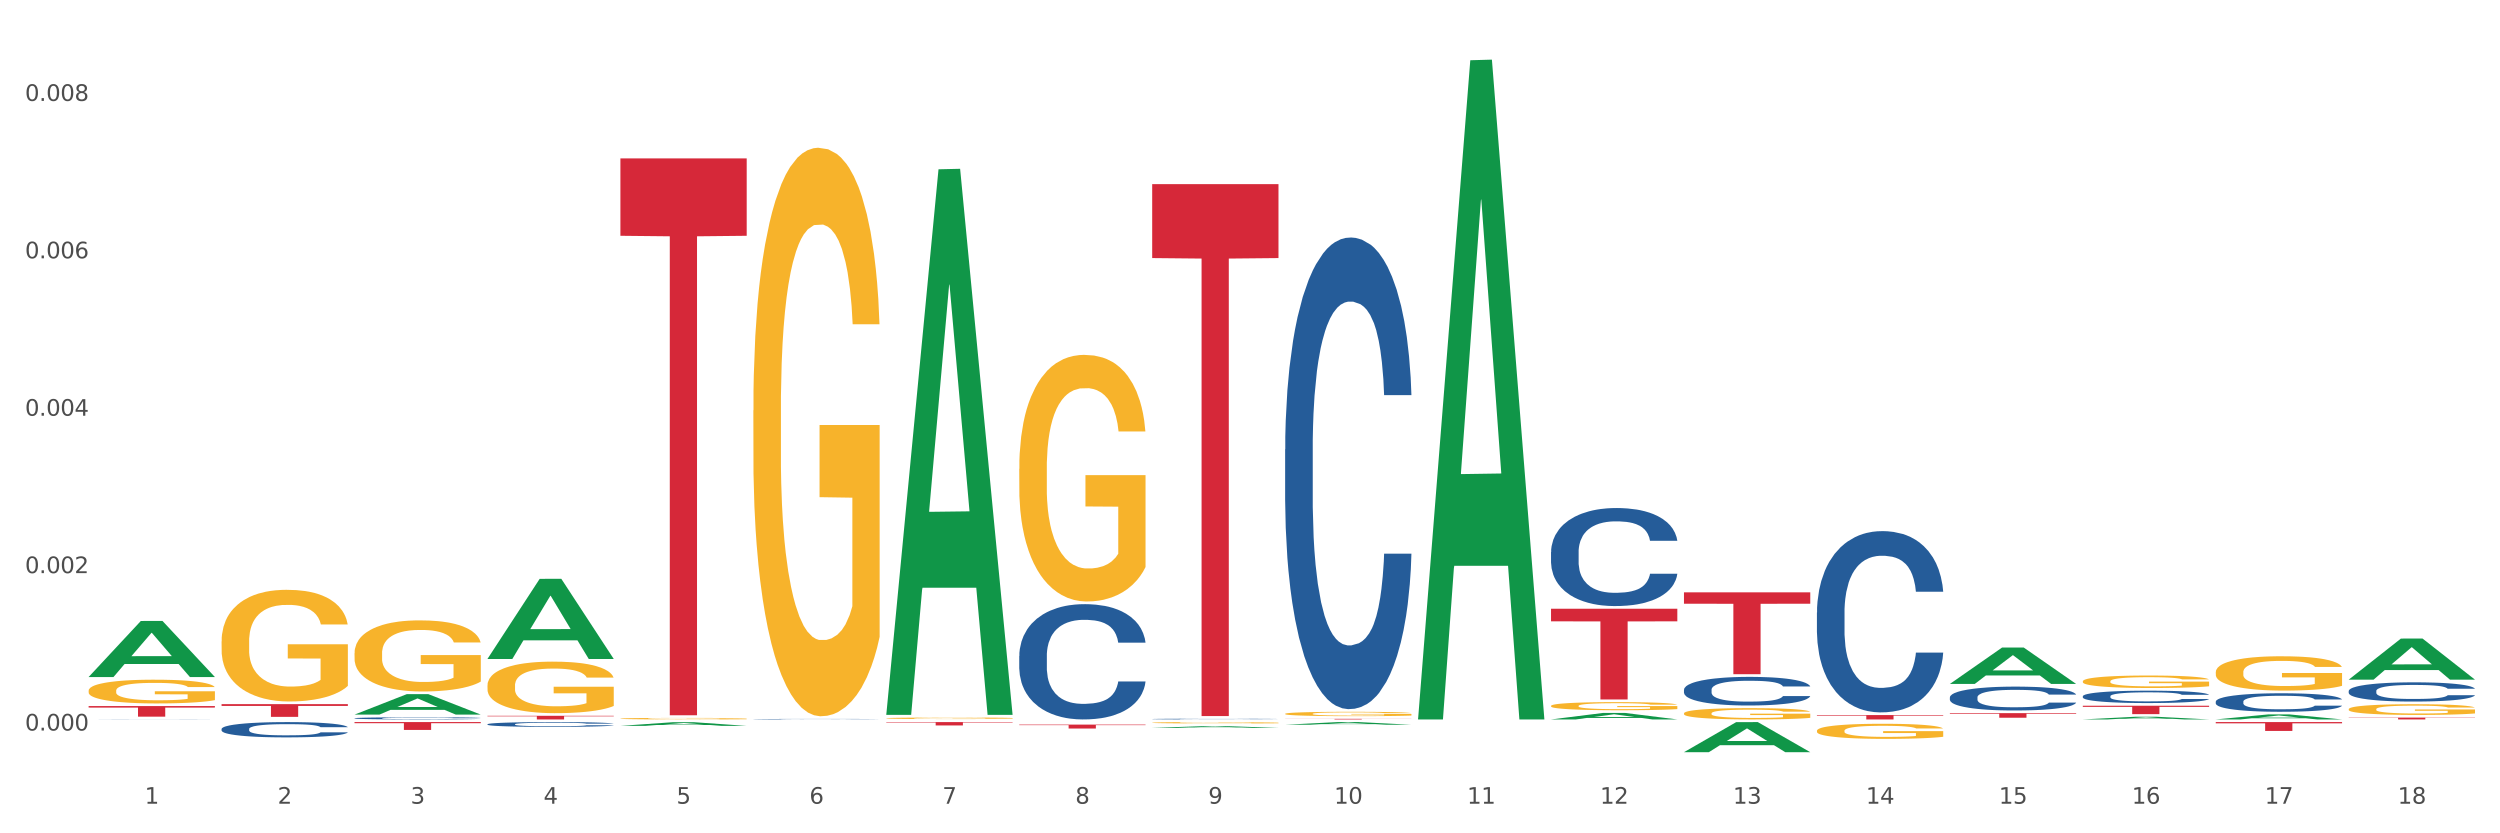 <?xml version="1.0" encoding="utf-8" standalone="no"?>
<!DOCTYPE svg PUBLIC "-//W3C//DTD SVG 1.1//EN"
  "http://www.w3.org/Graphics/SVG/1.1/DTD/svg11.dtd">
<svg xmlns:xlink="http://www.w3.org/1999/xlink" width="1080pt" height="360pt" viewBox="0 0 1080 360" xmlns="http://www.w3.org/2000/svg" version="1.1">
 <rect x="0" y="0" width="1080" height="360" fill="#333333" stroke="none"/>
 <defs>
  <style type="text/css">*{stroke-linejoin: round; stroke-linecap: butt}</style>
 </defs>
 <g id="figure_1">
  <g id="patch_1">
   <path d="M 0 360 
L 1080 360 
L 1080 0 
L 0 0 
z
" style="fill: #ffffff; stroke: #ffffff; stroke-linejoin: miter"/>
  </g>
  <g id="axes_1">
   <g id="matplotlib.axis_1">
    <g id="xtick_1">
     <g id="text_1">
      <!-- 1 -->
      <g style="fill: #4d4d4d" transform="translate(62.51 347.204) scale(0.096 -0.096)">
       <defs>
        <path id="DejaVuSans-31" d="M 794 531 
L 1825 531 
L 1825 4091 
L 703 3866 
L 703 4441 
L 1819 4666 
L 2450 4666 
L 2450 531 
L 3481 531 
L 3481 0 
L 794 0 
L 794 531 
z
" transform="scale(0.016)"/>
       </defs>
       <use xlink:href="#DejaVuSans-31"/>
      </g>
     </g>
    </g>
    <g id="xtick_2">
     <g id="text_2">
      <!-- 2 -->
      <g style="fill: #4d4d4d" transform="translate(119.942 347.204) scale(0.096 -0.096)">
       <defs>
        <path id="DejaVuSans-32" d="M 1228 531 
L 3431 531 
L 3431 0 
L 469 0 
L 469 531 
Q 828 903 1448 1529 
Q 2069 2156 2228 2338 
Q 2531 2678 2651 2914 
Q 2772 3150 2772 3378 
Q 2772 3750 2511 3984 
Q 2250 4219 1831 4219 
Q 1534 4219 1204 4116 
Q 875 4013 500 3803 
L 500 4441 
Q 881 4594 1212 4672 
Q 1544 4750 1819 4750 
Q 2544 4750 2975 4387 
Q 3406 4025 3406 3419 
Q 3406 3131 3298 2873 
Q 3191 2616 2906 2266 
Q 2828 2175 2409 1742 
Q 1991 1309 1228 531 
z
" transform="scale(0.016)"/>
       </defs>
       <use xlink:href="#DejaVuSans-32"/>
      </g>
     </g>
    </g>
    <g id="xtick_3">
     <g id="text_3">
      <!-- 3 -->
      <g style="fill: #4d4d4d" transform="translate(177.375 347.204) scale(0.096 -0.096)">
       <defs>
        <path id="DejaVuSans-33" d="M 2597 2516 
Q 3050 2419 3304 2112 
Q 3559 1806 3559 1356 
Q 3559 666 3084 287 
Q 2609 -91 1734 -91 
Q 1441 -91 1130 -33 
Q 819 25 488 141 
L 488 750 
Q 750 597 1062 519 
Q 1375 441 1716 441 
Q 2309 441 2620 675 
Q 2931 909 2931 1356 
Q 2931 1769 2642 2001 
Q 2353 2234 1838 2234 
L 1294 2234 
L 1294 2753 
L 1863 2753 
Q 2328 2753 2575 2939 
Q 2822 3125 2822 3475 
Q 2822 3834 2567 4026 
Q 2313 4219 1838 4219 
Q 1578 4219 1281 4162 
Q 984 4106 628 3988 
L 628 4550 
Q 988 4650 1302 4700 
Q 1616 4750 1894 4750 
Q 2613 4750 3031 4423 
Q 3450 4097 3450 3541 
Q 3450 3153 3228 2886 
Q 3006 2619 2597 2516 
z
" transform="scale(0.016)"/>
       </defs>
       <use xlink:href="#DejaVuSans-33"/>
      </g>
     </g>
    </g>
    <g id="xtick_4">
     <g id="text_4">
      <!-- 4 -->
      <g style="fill: #4d4d4d" transform="translate(234.808 347.204) scale(0.096 -0.096)">
       <defs>
        <path id="DejaVuSans-34" d="M 2419 4116 
L 825 1625 
L 2419 1625 
L 2419 4116 
z
M 2253 4666 
L 3047 4666 
L 3047 1625 
L 3713 1625 
L 3713 1100 
L 3047 1100 
L 3047 0 
L 2419 0 
L 2419 1100 
L 313 1100 
L 313 1709 
L 2253 4666 
z
" transform="scale(0.016)"/>
       </defs>
       <use xlink:href="#DejaVuSans-34"/>
      </g>
     </g>
    </g>
    <g id="xtick_5">
     <g id="text_5">
      <!-- 5 -->
      <g style="fill: #4d4d4d" transform="translate(292.24 347.204) scale(0.096 -0.096)">
       <defs>
        <path id="DejaVuSans-35" d="M 691 4666 
L 3169 4666 
L 3169 4134 
L 1269 4134 
L 1269 2991 
Q 1406 3038 1543 3061 
Q 1681 3084 1819 3084 
Q 2600 3084 3056 2656 
Q 3513 2228 3513 1497 
Q 3513 744 3044 326 
Q 2575 -91 1722 -91 
Q 1428 -91 1123 -41 
Q 819 9 494 109 
L 494 744 
Q 775 591 1075 516 
Q 1375 441 1709 441 
Q 2250 441 2565 725 
Q 2881 1009 2881 1497 
Q 2881 1984 2565 2268 
Q 2250 2553 1709 2553 
Q 1456 2553 1204 2497 
Q 953 2441 691 2322 
L 691 4666 
z
" transform="scale(0.016)"/>
       </defs>
       <use xlink:href="#DejaVuSans-35"/>
      </g>
     </g>
    </g>
    <g id="xtick_6">
     <g id="text_6">
      <!-- 6 -->
      <g style="fill: #4d4d4d" transform="translate(349.673 347.204) scale(0.096 -0.096)">
       <defs>
        <path id="DejaVuSans-36" d="M 2113 2584 
Q 1688 2584 1439 2293 
Q 1191 2003 1191 1497 
Q 1191 994 1439 701 
Q 1688 409 2113 409 
Q 2538 409 2786 701 
Q 3034 994 3034 1497 
Q 3034 2003 2786 2293 
Q 2538 2584 2113 2584 
z
M 3366 4563 
L 3366 3988 
Q 3128 4100 2886 4159 
Q 2644 4219 2406 4219 
Q 1781 4219 1451 3797 
Q 1122 3375 1075 2522 
Q 1259 2794 1537 2939 
Q 1816 3084 2150 3084 
Q 2853 3084 3261 2657 
Q 3669 2231 3669 1497 
Q 3669 778 3244 343 
Q 2819 -91 2113 -91 
Q 1303 -91 875 529 
Q 447 1150 447 2328 
Q 447 3434 972 4092 
Q 1497 4750 2381 4750 
Q 2619 4750 2861 4703 
Q 3103 4656 3366 4563 
z
" transform="scale(0.016)"/>
       </defs>
       <use xlink:href="#DejaVuSans-36"/>
      </g>
     </g>
    </g>
    <g id="xtick_7">
     <g id="text_7">
      <!-- 7 -->
      <g style="fill: #4d4d4d" transform="translate(407.106 347.204) scale(0.096 -0.096)">
       <defs>
        <path id="DejaVuSans-37" d="M 525 4666 
L 3525 4666 
L 3525 4397 
L 1831 0 
L 1172 0 
L 2766 4134 
L 525 4134 
L 525 4666 
z
" transform="scale(0.016)"/>
       </defs>
       <use xlink:href="#DejaVuSans-37"/>
      </g>
     </g>
    </g>
    <g id="xtick_8">
     <g id="text_8">
      <!-- 8 -->
      <g style="fill: #4d4d4d" transform="translate(464.538 347.204) scale(0.096 -0.096)">
       <defs>
        <path id="DejaVuSans-38" d="M 2034 2216 
Q 1584 2216 1326 1975 
Q 1069 1734 1069 1313 
Q 1069 891 1326 650 
Q 1584 409 2034 409 
Q 2484 409 2743 651 
Q 3003 894 3003 1313 
Q 3003 1734 2745 1975 
Q 2488 2216 2034 2216 
z
M 1403 2484 
Q 997 2584 770 2862 
Q 544 3141 544 3541 
Q 544 4100 942 4425 
Q 1341 4750 2034 4750 
Q 2731 4750 3128 4425 
Q 3525 4100 3525 3541 
Q 3525 3141 3298 2862 
Q 3072 2584 2669 2484 
Q 3125 2378 3379 2068 
Q 3634 1759 3634 1313 
Q 3634 634 3220 271 
Q 2806 -91 2034 -91 
Q 1263 -91 848 271 
Q 434 634 434 1313 
Q 434 1759 690 2068 
Q 947 2378 1403 2484 
z
M 1172 3481 
Q 1172 3119 1398 2916 
Q 1625 2713 2034 2713 
Q 2441 2713 2670 2916 
Q 2900 3119 2900 3481 
Q 2900 3844 2670 4047 
Q 2441 4250 2034 4250 
Q 1625 4250 1398 4047 
Q 1172 3844 1172 3481 
z
" transform="scale(0.016)"/>
       </defs>
       <use xlink:href="#DejaVuSans-38"/>
      </g>
     </g>
    </g>
    <g id="xtick_9">
     <g id="text_9">
      <!-- 9 -->
      <g style="fill: #4d4d4d" transform="translate(521.971 347.204) scale(0.096 -0.096)">
       <defs>
        <path id="DejaVuSans-39" d="M 703 97 
L 703 672 
Q 941 559 1184 500 
Q 1428 441 1663 441 
Q 2288 441 2617 861 
Q 2947 1281 2994 2138 
Q 2813 1869 2534 1725 
Q 2256 1581 1919 1581 
Q 1219 1581 811 2004 
Q 403 2428 403 3163 
Q 403 3881 828 4315 
Q 1253 4750 1959 4750 
Q 2769 4750 3195 4129 
Q 3622 3509 3622 2328 
Q 3622 1225 3098 567 
Q 2575 -91 1691 -91 
Q 1453 -91 1209 -44 
Q 966 3 703 97 
z
M 1959 2075 
Q 2384 2075 2632 2365 
Q 2881 2656 2881 3163 
Q 2881 3666 2632 3958 
Q 2384 4250 1959 4250 
Q 1534 4250 1286 3958 
Q 1038 3666 1038 3163 
Q 1038 2656 1286 2365 
Q 1534 2075 1959 2075 
z
" transform="scale(0.016)"/>
       </defs>
       <use xlink:href="#DejaVuSans-39"/>
      </g>
     </g>
    </g>
    <g id="xtick_10">
     <g id="text_10">
      <!-- 10 -->
      <g style="fill: #4d4d4d" transform="translate(576.35 347.204) scale(0.096 -0.096)">
       <defs>
        <path id="DejaVuSans-30" d="M 2034 4250 
Q 1547 4250 1301 3770 
Q 1056 3291 1056 2328 
Q 1056 1369 1301 889 
Q 1547 409 2034 409 
Q 2525 409 2770 889 
Q 3016 1369 3016 2328 
Q 3016 3291 2770 3770 
Q 2525 4250 2034 4250 
z
M 2034 4750 
Q 2819 4750 3233 4129 
Q 3647 3509 3647 2328 
Q 3647 1150 3233 529 
Q 2819 -91 2034 -91 
Q 1250 -91 836 529 
Q 422 1150 422 2328 
Q 422 3509 836 4129 
Q 1250 4750 2034 4750 
z
" transform="scale(0.016)"/>
       </defs>
       <use xlink:href="#DejaVuSans-31"/>
       <use xlink:href="#DejaVuSans-30" transform="translate(63.623 0)"/>
      </g>
     </g>
    </g>
    <g id="xtick_11">
     <g id="text_11">
      <!-- 11 -->
      <g style="fill: #4d4d4d" transform="translate(633.783 347.204) scale(0.096 -0.096)">
       <use xlink:href="#DejaVuSans-31"/>
       <use xlink:href="#DejaVuSans-31" transform="translate(63.623 0)"/>
      </g>
     </g>
    </g>
    <g id="xtick_12">
     <g id="text_12">
      <!-- 12 -->
      <g style="fill: #4d4d4d" transform="translate(691.215 347.204) scale(0.096 -0.096)">
       <use xlink:href="#DejaVuSans-31"/>
       <use xlink:href="#DejaVuSans-32" transform="translate(63.623 0)"/>
      </g>
     </g>
    </g>
    <g id="xtick_13">
     <g id="text_13">
      <!-- 13 -->
      <g style="fill: #4d4d4d" transform="translate(748.648 347.204) scale(0.096 -0.096)">
       <use xlink:href="#DejaVuSans-31"/>
       <use xlink:href="#DejaVuSans-33" transform="translate(63.623 0)"/>
      </g>
     </g>
    </g>
    <g id="xtick_14">
     <g id="text_14">
      <!-- 14 -->
      <g style="fill: #4d4d4d" transform="translate(806.081 347.204) scale(0.096 -0.096)">
       <use xlink:href="#DejaVuSans-31"/>
       <use xlink:href="#DejaVuSans-34" transform="translate(63.623 0)"/>
      </g>
     </g>
    </g>
    <g id="xtick_15">
     <g id="text_15">
      <!-- 15 -->
      <g style="fill: #4d4d4d" transform="translate(863.513 347.204) scale(0.096 -0.096)">
       <use xlink:href="#DejaVuSans-31"/>
       <use xlink:href="#DejaVuSans-35" transform="translate(63.623 0)"/>
      </g>
     </g>
    </g>
    <g id="xtick_16">
     <g id="text_16">
      <!-- 16 -->
      <g style="fill: #4d4d4d" transform="translate(920.946 347.204) scale(0.096 -0.096)">
       <use xlink:href="#DejaVuSans-31"/>
       <use xlink:href="#DejaVuSans-36" transform="translate(63.623 0)"/>
      </g>
     </g>
    </g>
    <g id="xtick_17">
     <g id="text_17">
      <!-- 17 -->
      <g style="fill: #4d4d4d" transform="translate(978.379 347.204) scale(0.096 -0.096)">
       <use xlink:href="#DejaVuSans-31"/>
       <use xlink:href="#DejaVuSans-37" transform="translate(63.623 0)"/>
      </g>
     </g>
    </g>
    <g id="xtick_18">
     <g id="text_18">
      <!-- 18 -->
      <g style="fill: #4d4d4d" transform="translate(1035.811 347.204) scale(0.096 -0.096)">
       <use xlink:href="#DejaVuSans-31"/>
       <use xlink:href="#DejaVuSans-38" transform="translate(63.623 0)"/>
      </g>
     </g>
    </g>
    <g id="xtick_19"/>
    <g id="xtick_20"/>
    <g id="xtick_21"/>
    <g id="xtick_22"/>
    <g id="xtick_23"/>
    <g id="xtick_24"/>
    <g id="xtick_25"/>
    <g id="xtick_26"/>
    <g id="xtick_27"/>
    <g id="xtick_28"/>
    <g id="xtick_29"/>
    <g id="xtick_30"/>
    <g id="xtick_31"/>
    <g id="xtick_32"/>
    <g id="xtick_33"/>
    <g id="xtick_34"/>
    <g id="xtick_35"/>
   </g>
   <g id="matplotlib.axis_2">
    <g id="ytick_1">
     <g id="text_19">
      <!-- 0.000 -->
      <g style="fill: #4d4d4d" transform="translate(10.8 315.591) scale(0.096 -0.096)">
       <defs>
        <path id="DejaVuSans-2e" d="M 684 794 
L 1344 794 
L 1344 0 
L 684 0 
L 684 794 
z
" transform="scale(0.016)"/>
       </defs>
       <use xlink:href="#DejaVuSans-30"/>
       <use xlink:href="#DejaVuSans-2e" transform="translate(63.623 0)"/>
       <use xlink:href="#DejaVuSans-30" transform="translate(95.41 0)"/>
       <use xlink:href="#DejaVuSans-30" transform="translate(159.033 0)"/>
       <use xlink:href="#DejaVuSans-30" transform="translate(222.656 0)"/>
      </g>
     </g>
    </g>
    <g id="ytick_2">
     <g id="text_20">
      <!-- 0.002 -->
      <g style="fill: #4d4d4d" transform="translate(10.8 247.592) scale(0.096 -0.096)">
       <use xlink:href="#DejaVuSans-30"/>
       <use xlink:href="#DejaVuSans-2e" transform="translate(63.623 0)"/>
       <use xlink:href="#DejaVuSans-30" transform="translate(95.41 0)"/>
       <use xlink:href="#DejaVuSans-30" transform="translate(159.033 0)"/>
       <use xlink:href="#DejaVuSans-32" transform="translate(222.656 0)"/>
      </g>
     </g>
    </g>
    <g id="ytick_3">
     <g id="text_21">
      <!-- 0.004 -->
      <g style="fill: #4d4d4d" transform="translate(10.8 179.593) scale(0.096 -0.096)">
       <use xlink:href="#DejaVuSans-30"/>
       <use xlink:href="#DejaVuSans-2e" transform="translate(63.623 0)"/>
       <use xlink:href="#DejaVuSans-30" transform="translate(95.41 0)"/>
       <use xlink:href="#DejaVuSans-30" transform="translate(159.033 0)"/>
       <use xlink:href="#DejaVuSans-34" transform="translate(222.656 0)"/>
      </g>
     </g>
    </g>
    <g id="ytick_4">
     <g id="text_22">
      <!-- 0.006 -->
      <g style="fill: #4d4d4d" transform="translate(10.8 111.594) scale(0.096 -0.096)">
       <use xlink:href="#DejaVuSans-30"/>
       <use xlink:href="#DejaVuSans-2e" transform="translate(63.623 0)"/>
       <use xlink:href="#DejaVuSans-30" transform="translate(95.41 0)"/>
       <use xlink:href="#DejaVuSans-30" transform="translate(159.033 0)"/>
       <use xlink:href="#DejaVuSans-36" transform="translate(222.656 0)"/>
      </g>
     </g>
    </g>
    <g id="ytick_5">
     <g id="text_23">
      <!-- 0.008 -->
      <g style="fill: #4d4d4d" transform="translate(10.8 43.594) scale(0.096 -0.096)">
       <use xlink:href="#DejaVuSans-30"/>
       <use xlink:href="#DejaVuSans-2e" transform="translate(63.623 0)"/>
       <use xlink:href="#DejaVuSans-30" transform="translate(95.41 0)"/>
       <use xlink:href="#DejaVuSans-30" transform="translate(159.033 0)"/>
       <use xlink:href="#DejaVuSans-38" transform="translate(222.656 0)"/>
      </g>
     </g>
    </g>
    <g id="ytick_6"/>
    <g id="ytick_7"/>
    <g id="ytick_8"/>
    <g id="ytick_9"/>
   </g>
   <g id="PolyCollection_1">
    <path d="M 38.283 292.436 
L 38.339 292.413 
L 60.839 268.26 
L 70.176 268.238 
L 92.844 292.481 
L 82.044 292.481 
L 77.151 286.836 
L 53.92 286.836 
L 53.751 286.927 
L 49.026 292.481 
L 38.283 292.481 
L 38.283 292.436 
L 56.845 283.467 
L 74.226 283.444 
L 65.62 273.405 
L 65.507 273.359 
L 65.395 273.428 
L 56.789 283.444 
L 56.845 283.467 
L 38.283 292.436 
z
" clip-path="url(#pf8396eae7b)" style="fill: #109648"/>
    <path d="M 153.148 308.703 
L 153.205 308.694 
L 175.704 299.879 
L 185.041 299.871 
L 207.709 308.719 
L 196.91 308.719 
L 192.016 306.659 
L 168.785 306.659 
L 168.617 306.692 
L 163.892 308.719 
L 153.148 308.719 
L 153.148 308.703 
L 171.71 305.429 
L 189.091 305.421 
L 180.485 301.757 
L 180.373 301.74 
L 180.26 301.765 
L 171.654 305.421 
L 171.71 305.429 
L 153.148 308.703 
z
" clip-path="url(#pf8396eae7b)" style="fill: #109648"/>
    <path d="M 38.283 305.033 
L 92.844 305.033 
L 92.844 305.669 
L 71.382 305.674 
L 71.382 309.613 
L 59.616 309.613 
L 59.616 305.674 
L 38.283 305.669 
L 38.283 305.037 
L 38.283 305.033 
z
" clip-path="url(#pf8396eae7b)" style="fill: #d62839"/>
    <path d="M 95.716 304.189 
L 150.277 304.189 
L 150.277 304.955 
L 128.814 304.96 
L 128.814 309.697 
L 117.049 309.697 
L 117.049 304.96 
L 95.716 304.955 
L 95.716 304.194 
L 95.716 304.189 
z
" clip-path="url(#pf8396eae7b)" style="fill: #d62839"/>
    <path d="M 153.148 311.944 
L 207.709 311.944 
L 207.709 312.413 
L 186.247 312.416 
L 186.247 315.322 
L 174.482 315.322 
L 174.482 312.416 
L 153.148 312.413 
L 153.148 311.947 
L 153.148 311.944 
z
" clip-path="url(#pf8396eae7b)" style="fill: #d62839"/>
    <path d="M 210.581 309.235 
L 265.142 309.235 
L 265.142 309.452 
L 243.68 309.454 
L 243.68 310.799 
L 231.914 310.799 
L 231.914 309.454 
L 210.581 309.452 
L 210.581 309.236 
L 210.581 309.235 
z
" clip-path="url(#pf8396eae7b)" style="fill: #d62839"/>
    <path d="M 268.014 68.427 
L 322.575 68.427 
L 322.575 101.859 
L 301.112 102.084 
L 301.112 309 
L 289.347 309 
L 289.347 102.084 
L 268.014 101.859 
L 268.014 68.653 
L 268.014 68.427 
z
" clip-path="url(#pf8396eae7b)" style="fill: #d62839"/>
    <path d="M 382.879 311.944 
L 437.44 311.944 
L 437.44 312.145 
L 415.978 312.146 
L 415.978 313.392 
L 404.212 313.392 
L 404.212 312.146 
L 382.879 312.145 
L 382.879 311.945 
L 382.879 311.944 
z
" clip-path="url(#pf8396eae7b)" style="fill: #d62839"/>
    <path d="M 440.312 313.017 
L 494.873 313.017 
L 494.873 313.254 
L 473.411 313.256 
L 473.411 314.724 
L 461.645 314.724 
L 461.645 313.256 
L 440.312 313.254 
L 440.312 313.019 
L 440.312 313.017 
z
" clip-path="url(#pf8396eae7b)" style="fill: #d62839"/>
    <path d="M 497.745 79.555 
L 552.306 79.555 
L 552.306 111.487 
L 530.843 111.703 
L 530.843 309.338 
L 519.078 309.338 
L 519.078 111.703 
L 497.745 111.487 
L 497.745 79.771 
L 497.745 79.555 
z
" clip-path="url(#pf8396eae7b)" style="fill: #d62839"/>
    <path d="M 555.177 310.528 
L 609.738 310.528 
L 609.738 310.566 
L 588.276 310.566 
L 588.276 310.799 
L 576.51 310.799 
L 576.51 310.566 
L 555.177 310.566 
L 555.177 310.528 
L 555.177 310.528 
z
" clip-path="url(#pf8396eae7b)" style="fill: #d62839"/>
    <path d="M 670.043 262.965 
L 724.604 262.965 
L 724.604 268.414 
L 703.141 268.451 
L 703.141 302.172 
L 691.376 302.172 
L 691.376 268.451 
L 670.043 268.414 
L 670.043 263.002 
L 670.043 262.965 
z
" clip-path="url(#pf8396eae7b)" style="fill: #d62839"/>
    <path d="M 727.475 255.888 
L 782.036 255.888 
L 782.036 260.805 
L 760.574 260.838 
L 760.574 291.268 
L 748.809 291.268 
L 748.809 260.838 
L 727.475 260.805 
L 727.475 255.921 
L 727.475 255.888 
z
" clip-path="url(#pf8396eae7b)" style="fill: #d62839"/>
    <path d="M 784.908 308.898 
L 839.469 308.898 
L 839.469 309.162 
L 818.007 309.164 
L 818.007 310.799 
L 806.241 310.799 
L 806.241 309.164 
L 784.908 309.162 
L 784.908 308.9 
L 784.908 308.898 
z
" clip-path="url(#pf8396eae7b)" style="fill: #d62839"/>
    <path d="M 842.341 308.077 
L 896.902 308.077 
L 896.902 308.354 
L 875.439 308.356 
L 875.439 310.069 
L 863.674 310.069 
L 863.674 308.356 
L 842.341 308.354 
L 842.341 308.079 
L 842.341 308.077 
z
" clip-path="url(#pf8396eae7b)" style="fill: #d62839"/>
    <path d="M 899.774 304.863 
L 954.335 304.863 
L 954.335 305.367 
L 932.872 305.371 
L 932.872 308.493 
L 921.107 308.493 
L 921.107 305.371 
L 899.774 305.367 
L 899.774 304.866 
L 899.774 304.863 
z
" clip-path="url(#pf8396eae7b)" style="fill: #d62839"/>
    <path d="M 727.475 324.925 
L 727.532 324.913 
L 750.031 311.956 
L 759.368 311.944 
L 782.036 324.95 
L 771.237 324.95 
L 766.343 321.921 
L 743.113 321.921 
L 742.944 321.97 
L 738.219 324.95 
L 727.475 324.95 
L 727.475 324.925 
L 746.037 320.113 
L 763.418 320.101 
L 754.812 314.716 
L 754.7 314.691 
L 754.587 314.728 
L 745.981 320.101 
L 746.037 320.113 
L 727.475 324.925 
z
" clip-path="url(#pf8396eae7b)" style="fill: #109648"/>
    <path d="M 842.341 295.443 
L 842.397 295.428 
L 864.896 279.737 
L 874.234 279.722 
L 896.902 295.472 
L 886.102 295.472 
L 881.209 291.805 
L 857.978 291.805 
L 857.809 291.864 
L 853.084 295.472 
L 842.341 295.472 
L 842.341 295.443 
L 860.903 289.616 
L 878.284 289.601 
L 869.678 283.079 
L 869.565 283.05 
L 869.453 283.094 
L 860.847 289.601 
L 860.903 289.616 
L 842.341 295.443 
z
" clip-path="url(#pf8396eae7b)" style="fill: #109648"/>
    <path d="M 899.774 310.797 
L 899.83 310.796 
L 922.329 309.639 
L 931.666 309.638 
L 954.335 310.799 
L 943.535 310.799 
L 938.641 310.528 
L 915.411 310.528 
L 915.242 310.533 
L 910.517 310.799 
L 899.774 310.799 
L 899.774 310.797 
L 918.336 310.367 
L 935.716 310.366 
L 927.11 309.885 
L 926.998 309.883 
L 926.885 309.886 
L 918.279 310.366 
L 918.336 310.367 
L 899.774 310.797 
z
" clip-path="url(#pf8396eae7b)" style="fill: #109648"/>
    <path d="M 957.206 310.795 
L 957.262 310.793 
L 979.762 308.634 
L 989.099 308.632 
L 1011.767 310.799 
L 1000.968 310.799 
L 996.074 310.294 
L 972.843 310.294 
L 972.675 310.302 
L 967.95 310.799 
L 957.206 310.799 
L 957.206 310.795 
L 975.768 309.993 
L 993.149 309.991 
L 984.543 309.094 
L 984.431 309.09 
L 984.318 309.096 
L 975.712 309.991 
L 975.768 309.993 
L 957.206 310.795 
z
" clip-path="url(#pf8396eae7b)" style="fill: #109648"/>
    <path d="M 957.206 311.944 
L 1011.767 311.944 
L 1011.767 312.474 
L 990.305 312.478 
L 990.305 315.761 
L 978.539 315.761 
L 978.539 312.478 
L 957.206 312.474 
L 957.206 311.947 
L 957.206 311.944 
z
" clip-path="url(#pf8396eae7b)" style="fill: #d62839"/>
    <path d="M 1014.639 309.997 
L 1069.2 309.997 
L 1069.2 310.108 
L 1047.738 310.109 
L 1047.738 310.799 
L 1035.972 310.799 
L 1035.972 310.109 
L 1014.639 310.108 
L 1014.639 309.997 
L 1014.639 309.997 
z
" clip-path="url(#pf8396eae7b)" style="fill: #d62839"/>
    <path d="M 670.043 310.794 
L 670.099 310.791 
L 692.598 307.977 
L 701.936 307.975 
L 724.604 310.799 
L 713.804 310.799 
L 708.91 310.141 
L 685.68 310.141 
L 685.511 310.152 
L 680.786 310.799 
L 670.043 310.799 
L 670.043 310.794 
L 688.605 309.749 
L 705.986 309.746 
L 697.38 308.577 
L 697.267 308.571 
L 697.155 308.579 
L 688.548 309.746 
L 688.605 309.749 
L 670.043 310.794 
z
" clip-path="url(#pf8396eae7b)" style="fill: #109648"/>
    <path d="M 382.879 308.391 
L 382.935 308.169 
L 405.435 73.139 
L 414.772 72.917 
L 437.44 308.834 
L 426.641 308.834 
L 421.747 253.897 
L 398.516 253.897 
L 398.348 254.783 
L 393.623 308.834 
L 382.879 308.834 
L 382.879 308.391 
L 401.441 221.113 
L 418.822 220.891 
L 410.216 123.202 
L 410.103 122.759 
L 409.991 123.423 
L 401.385 220.891 
L 401.441 221.113 
L 382.879 308.391 
z
" clip-path="url(#pf8396eae7b)" style="fill: #109648"/>
    <path d="M 555.177 313.087 
L 555.234 313.086 
L 577.733 311.945 
L 587.07 311.944 
L 609.738 313.089 
L 598.939 313.089 
L 594.045 312.823 
L 570.814 312.823 
L 570.646 312.827 
L 565.921 313.089 
L 555.177 313.089 
L 555.177 313.087 
L 573.739 312.663 
L 591.12 312.662 
L 582.514 312.188 
L 582.402 312.186 
L 582.289 312.189 
L 573.683 312.662 
L 573.739 312.663 
L 555.177 313.087 
z
" clip-path="url(#pf8396eae7b)" style="fill: #109648"/>
    <path d="M 612.61 310.264 
L 612.666 309.996 
L 635.166 26.027 
L 644.503 25.759 
L 667.171 310.799 
L 656.371 310.799 
L 651.478 244.423 
L 628.247 244.423 
L 628.078 245.494 
L 623.353 310.799 
L 612.61 310.799 
L 612.61 310.264 
L 631.172 204.812 
L 648.553 204.545 
L 639.947 86.514 
L 639.834 85.979 
L 639.722 86.782 
L 631.116 204.545 
L 631.172 204.812 
L 612.61 310.264 
z
" clip-path="url(#pf8396eae7b)" style="fill: #109648"/>
    <path d="M 497.745 314.455 
L 497.801 314.454 
L 520.3 313.676 
L 529.638 313.675 
L 552.306 314.457 
L 541.506 314.457 
L 536.612 314.275 
L 513.382 314.275 
L 513.213 314.278 
L 508.488 314.457 
L 497.745 314.457 
L 497.745 314.455 
L 516.307 314.166 
L 533.687 314.165 
L 525.081 313.842 
L 524.969 313.84 
L 524.856 313.842 
L 516.25 314.165 
L 516.307 314.166 
L 497.745 314.455 
z
" clip-path="url(#pf8396eae7b)" style="fill: #109648"/>
    <path d="M 325.447 177.316 
L 325.511 177.092 
L 325.511 169.017 
L 325.64 162.064 
L 326.284 145.241 
L 327.25 131.334 
L 327.959 123.932 
L 328.667 117.876 
L 329.505 111.82 
L 330.535 105.539 
L 332.404 96.343 
L 333.563 91.632 
L 334.98 86.698 
L 337.557 79.52 
L 339.425 75.482 
L 341.357 72.118 
L 344.514 68.08 
L 346.575 66.286 
L 348.765 64.94 
L 351.406 64.043 
L 353.403 63.819 
L 357.784 64.491 
L 361.52 66.51 
L 363.324 68.08 
L 365.643 70.772 
L 366.867 72.566 
L 368.863 76.155 
L 370.925 80.866 
L 372.342 84.903 
L 374.468 92.529 
L 376.078 100.156 
L 377.56 109.576 
L 378.333 116.081 
L 378.912 122.137 
L 379.428 129.091 
L 379.943 140.082 
L 368.348 140.082 
L 367.897 132.231 
L 367.189 124.829 
L 366.158 117.651 
L 365.256 113.165 
L 363.71 107.558 
L 362.293 103.969 
L 360.811 101.277 
L 359.008 99.034 
L 357.591 97.913 
L 355.594 97.015 
L 351.664 97.24 
L 349.023 99.034 
L 347.219 101.277 
L 346.06 103.296 
L 345.029 105.539 
L 343.87 108.679 
L 342.517 113.39 
L 341.551 117.651 
L 340.584 123.035 
L 339.811 128.418 
L 339.103 134.698 
L 338.523 141.428 
L 338.072 148.381 
L 337.686 156.905 
L 337.364 171.036 
L 337.364 201.765 
L 337.492 208.719 
L 337.815 217.915 
L 338.201 224.869 
L 338.845 233.168 
L 339.425 238.775 
L 340.52 246.85 
L 341.744 253.579 
L 342.71 257.841 
L 343.676 261.43 
L 345.351 266.365 
L 347.219 270.402 
L 348.83 272.87 
L 351.02 275.113 
L 352.502 276.01 
L 353.79 276.458 
L 356.946 276.458 
L 359.201 275.785 
L 361.713 274.215 
L 363.646 272.197 
L 365.256 269.729 
L 367.06 265.692 
L 368.219 261.879 
L 368.219 214.999 
L 354.048 214.775 
L 354.048 183.597 
L 380.008 183.597 
L 380.008 275.113 
L 378.912 279.823 
L 377.689 284.085 
L 376.4 287.898 
L 374.468 292.608 
L 372.149 297.094 
L 370.087 300.235 
L 367.897 302.926 
L 365.321 305.394 
L 361.971 307.637 
L 359.91 308.534 
L 357.333 309.207 
L 354.305 309.431 
L 351.664 308.982 
L 349.087 307.861 
L 346.382 305.842 
L 343.741 302.926 
L 341.744 300.01 
L 339.747 296.421 
L 337.621 291.711 
L 335.946 287.225 
L 334.658 283.187 
L 333.241 278.029 
L 331.695 271.299 
L 330.535 265.243 
L 329.505 258.963 
L 328.41 250.888 
L 327.637 243.934 
L 326.864 235.187 
L 326.413 228.682 
L 325.897 218.588 
L 325.511 204.457 
L 325.447 177.316 
z
" clip-path="url(#pf8396eae7b)" style="fill: #f7b32b"/>
    <path d="M 382.879 310.28 
L 382.944 310.279 
L 382.944 310.258 
L 383.072 310.239 
L 383.717 310.195 
L 384.683 310.158 
L 385.391 310.138 
L 386.1 310.122 
L 386.937 310.106 
L 387.968 310.089 
L 389.836 310.065 
L 390.996 310.052 
L 392.413 310.039 
L 394.99 310.02 
L 396.858 310.009 
L 398.79 310.001 
L 401.947 309.99 
L 404.008 309.985 
L 406.198 309.981 
L 408.839 309.979 
L 410.836 309.979 
L 415.216 309.98 
L 418.953 309.986 
L 420.756 309.99 
L 423.075 309.997 
L 424.299 310.002 
L 426.296 310.011 
L 428.358 310.024 
L 429.775 310.035 
L 431.9 310.055 
L 433.511 310.075 
L 434.992 310.1 
L 435.765 310.117 
L 436.345 310.133 
L 436.861 310.152 
L 437.376 310.181 
L 425.781 310.181 
L 425.33 310.16 
L 424.621 310.141 
L 423.591 310.121 
L 422.689 310.11 
L 421.143 310.095 
L 419.726 310.085 
L 418.244 310.078 
L 416.44 310.072 
L 415.023 310.069 
L 413.026 310.067 
L 409.097 310.067 
L 406.456 310.072 
L 404.652 310.078 
L 403.493 310.083 
L 402.462 310.089 
L 401.302 310.098 
L 399.95 310.11 
L 398.983 310.121 
L 398.017 310.136 
L 397.244 310.15 
L 396.536 310.167 
L 395.956 310.185 
L 395.505 310.203 
L 395.118 310.226 
L 394.796 310.263 
L 394.796 310.345 
L 394.925 310.363 
L 395.247 310.388 
L 395.634 310.406 
L 396.278 310.428 
L 396.858 310.443 
L 397.953 310.465 
L 399.177 310.482 
L 400.143 310.494 
L 401.109 310.503 
L 402.784 310.516 
L 404.652 310.527 
L 406.263 310.534 
L 408.453 310.54 
L 409.934 310.542 
L 411.223 310.543 
L 414.379 310.543 
L 416.634 310.541 
L 419.146 310.537 
L 421.078 310.532 
L 422.689 310.525 
L 424.492 310.515 
L 425.652 310.504 
L 425.652 310.38 
L 411.48 310.379 
L 411.48 310.297 
L 437.44 310.297 
L 437.44 310.54 
L 436.345 310.552 
L 435.121 310.563 
L 433.833 310.574 
L 431.9 310.586 
L 429.581 310.598 
L 427.52 310.606 
L 425.33 310.614 
L 422.753 310.62 
L 419.404 310.626 
L 417.342 310.628 
L 414.766 310.63 
L 411.738 310.631 
L 409.097 310.63 
L 406.52 310.627 
L 403.815 310.621 
L 401.174 310.614 
L 399.177 310.606 
L 397.18 310.596 
L 395.054 310.584 
L 393.379 310.572 
L 392.091 310.561 
L 390.674 310.547 
L 389.128 310.53 
L 387.968 310.513 
L 386.937 310.497 
L 385.842 310.475 
L 385.069 310.457 
L 384.296 310.434 
L 383.845 310.416 
L 383.33 310.39 
L 382.944 310.352 
L 382.879 310.28 
z
" clip-path="url(#pf8396eae7b)" style="fill: #f7b32b"/>
    <path d="M 440.312 202.536 
L 440.376 202.438 
L 440.376 198.935 
L 440.505 195.919 
L 441.149 188.621 
L 442.116 182.588 
L 442.824 179.377 
L 443.533 176.75 
L 444.37 174.122 
L 445.401 171.398 
L 447.269 167.408 
L 448.428 165.365 
L 449.846 163.224 
L 452.422 160.11 
L 454.29 158.359 
L 456.223 156.899 
L 459.379 155.148 
L 461.441 154.369 
L 463.631 153.785 
L 466.272 153.396 
L 468.269 153.299 
L 472.649 153.591 
L 476.385 154.467 
L 478.189 155.148 
L 480.508 156.315 
L 481.732 157.094 
L 483.729 158.651 
L 485.79 160.694 
L 487.207 162.446 
L 489.333 165.754 
L 490.944 169.063 
L 492.425 173.149 
L 493.198 175.971 
L 493.778 178.598 
L 494.293 181.615 
L 494.809 186.383 
L 483.214 186.383 
L 482.763 182.977 
L 482.054 179.766 
L 481.023 176.652 
L 480.122 174.706 
L 478.576 172.274 
L 477.158 170.717 
L 475.677 169.549 
L 473.873 168.576 
L 472.456 168.089 
L 470.459 167.7 
L 466.53 167.798 
L 463.888 168.576 
L 462.085 169.549 
L 460.925 170.425 
L 459.895 171.398 
L 458.735 172.76 
L 457.382 174.804 
L 456.416 176.652 
L 455.45 178.988 
L 454.677 181.323 
L 453.968 184.048 
L 453.389 186.967 
L 452.938 189.983 
L 452.551 193.681 
L 452.229 199.811 
L 452.229 213.142 
L 452.358 216.159 
L 452.68 220.148 
L 453.066 223.165 
L 453.711 226.765 
L 454.29 229.198 
L 455.385 232.701 
L 456.609 235.62 
L 457.576 237.469 
L 458.542 239.026 
L 460.217 241.166 
L 462.085 242.918 
L 463.695 243.988 
L 465.885 244.961 
L 467.367 245.35 
L 468.655 245.545 
L 471.812 245.545 
L 474.066 245.253 
L 476.579 244.572 
L 478.511 243.696 
L 480.122 242.626 
L 481.925 240.874 
L 483.085 239.22 
L 483.085 218.883 
L 468.913 218.786 
L 468.913 205.26 
L 494.873 205.26 
L 494.873 244.961 
L 493.778 247.005 
L 492.554 248.853 
L 491.266 250.508 
L 489.333 252.551 
L 487.014 254.497 
L 484.953 255.859 
L 482.763 257.027 
L 480.186 258.098 
L 476.836 259.071 
L 474.775 259.46 
L 472.198 259.752 
L 469.171 259.849 
L 466.53 259.654 
L 463.953 259.168 
L 461.247 258.292 
L 458.606 257.027 
L 456.609 255.762 
L 454.612 254.205 
L 452.487 252.162 
L 450.812 250.216 
L 449.524 248.464 
L 448.106 246.226 
L 446.56 243.307 
L 445.401 240.68 
L 444.37 237.955 
L 443.275 234.452 
L 442.502 231.436 
L 441.729 227.641 
L 441.278 224.819 
L 440.763 220.44 
L 440.376 214.31 
L 440.312 202.536 
z
" clip-path="url(#pf8396eae7b)" style="fill: #f7b32b"/>
    <path d="M 95.716 277.093 
L 95.78 277.049 
L 95.78 275.463 
L 95.909 274.097 
L 96.553 270.792 
L 97.519 268.061 
L 98.228 266.607 
L 98.937 265.417 
L 99.774 264.228 
L 100.805 262.994 
L 102.673 261.187 
L 103.832 260.262 
L 105.249 259.293 
L 107.826 257.883 
L 109.694 257.09 
L 111.627 256.429 
L 114.783 255.636 
L 116.844 255.283 
L 119.035 255.019 
L 121.676 254.843 
L 123.673 254.799 
L 128.053 254.931 
L 131.789 255.327 
L 133.593 255.636 
L 135.912 256.165 
L 137.136 256.517 
L 139.133 257.222 
L 141.194 258.147 
L 142.611 258.94 
L 144.737 260.438 
L 146.347 261.936 
L 147.829 263.787 
L 148.602 265.065 
L 149.182 266.254 
L 149.697 267.62 
L 150.212 269.779 
L 138.617 269.779 
L 138.166 268.237 
L 137.458 266.783 
L 136.427 265.373 
L 135.525 264.492 
L 133.979 263.39 
L 132.562 262.685 
L 131.081 262.157 
L 129.277 261.716 
L 127.86 261.496 
L 125.863 261.32 
L 121.933 261.364 
L 119.292 261.716 
L 117.489 262.157 
L 116.329 262.553 
L 115.298 262.994 
L 114.139 263.611 
L 112.786 264.536 
L 111.82 265.373 
L 110.854 266.431 
L 110.081 267.488 
L 109.372 268.722 
L 108.792 270.043 
L 108.341 271.409 
L 107.955 273.084 
L 107.633 275.859 
L 107.633 281.896 
L 107.762 283.262 
L 108.084 285.068 
L 108.47 286.434 
L 109.114 288.064 
L 109.694 289.166 
L 110.789 290.752 
L 112.013 292.074 
L 112.979 292.911 
L 113.946 293.616 
L 115.621 294.585 
L 117.489 295.378 
L 119.099 295.863 
L 121.289 296.303 
L 122.771 296.48 
L 124.059 296.568 
L 127.216 296.568 
L 129.47 296.435 
L 131.982 296.127 
L 133.915 295.731 
L 135.525 295.246 
L 137.329 294.453 
L 138.488 293.704 
L 138.488 284.495 
L 124.317 284.451 
L 124.317 278.327 
L 150.277 278.327 
L 150.277 296.303 
L 149.182 297.229 
L 147.958 298.066 
L 146.669 298.815 
L 144.737 299.74 
L 142.418 300.621 
L 140.357 301.238 
L 138.166 301.767 
L 135.59 302.251 
L 132.24 302.692 
L 130.179 302.868 
L 127.602 303 
L 124.574 303.045 
L 121.933 302.956 
L 119.357 302.736 
L 116.651 302.34 
L 114.01 301.767 
L 112.013 301.194 
L 110.016 300.489 
L 107.89 299.564 
L 106.216 298.683 
L 104.927 297.889 
L 103.51 296.876 
L 101.964 295.554 
L 100.805 294.365 
L 99.774 293.131 
L 98.679 291.545 
L 97.906 290.179 
L 97.133 288.461 
L 96.682 287.183 
L 96.167 285.2 
L 95.78 282.424 
L 95.716 277.093 
z
" clip-path="url(#pf8396eae7b)" style="fill: #f7b32b"/>
    <path d="M 38.283 298.368 
L 38.347 298.359 
L 38.347 298.021 
L 38.476 297.731 
L 39.12 297.028 
L 40.087 296.447 
L 40.795 296.138 
L 41.504 295.885 
L 42.341 295.631 
L 43.372 295.369 
L 45.24 294.985 
L 46.4 294.788 
L 47.817 294.582 
L 50.393 294.282 
L 52.261 294.113 
L 54.194 293.973 
L 57.35 293.804 
L 59.412 293.729 
L 61.602 293.673 
L 64.243 293.635 
L 66.24 293.626 
L 70.62 293.654 
L 74.356 293.738 
L 76.16 293.804 
L 78.479 293.916 
L 79.703 293.991 
L 81.7 294.141 
L 83.761 294.338 
L 85.178 294.507 
L 87.304 294.825 
L 88.915 295.144 
L 90.396 295.538 
L 91.169 295.81 
L 91.749 296.063 
L 92.264 296.353 
L 92.78 296.812 
L 81.185 296.812 
L 80.734 296.484 
L 80.025 296.175 
L 78.994 295.875 
L 78.093 295.688 
L 76.547 295.453 
L 75.129 295.303 
L 73.648 295.191 
L 71.844 295.097 
L 70.427 295.05 
L 68.43 295.013 
L 64.501 295.022 
L 61.86 295.097 
L 60.056 295.191 
L 58.896 295.275 
L 57.866 295.369 
L 56.706 295.5 
L 55.353 295.697 
L 54.387 295.875 
L 53.421 296.1 
L 52.648 296.325 
L 51.939 296.587 
L 51.36 296.869 
L 50.909 297.159 
L 50.522 297.515 
L 50.2 298.106 
L 50.2 299.39 
L 50.329 299.68 
L 50.651 300.064 
L 51.038 300.355 
L 51.682 300.702 
L 52.261 300.936 
L 53.357 301.273 
L 54.58 301.554 
L 55.547 301.733 
L 56.513 301.882 
L 58.188 302.089 
L 60.056 302.257 
L 61.666 302.36 
L 63.856 302.454 
L 65.338 302.492 
L 66.626 302.51 
L 69.783 302.51 
L 72.037 302.482 
L 74.55 302.417 
L 76.482 302.332 
L 78.093 302.229 
L 79.896 302.061 
L 81.056 301.901 
L 81.056 299.943 
L 66.884 299.933 
L 66.884 298.63 
L 92.844 298.63 
L 92.844 302.454 
L 91.749 302.651 
L 90.525 302.829 
L 89.237 302.988 
L 87.304 303.185 
L 84.985 303.373 
L 82.924 303.504 
L 80.734 303.616 
L 78.157 303.719 
L 74.807 303.813 
L 72.746 303.851 
L 70.169 303.879 
L 67.142 303.888 
L 64.501 303.869 
L 61.924 303.822 
L 59.218 303.738 
L 56.577 303.616 
L 54.58 303.494 
L 52.584 303.344 
L 50.458 303.148 
L 48.783 302.96 
L 47.495 302.792 
L 46.077 302.576 
L 44.531 302.295 
L 43.372 302.042 
L 42.341 301.779 
L 41.246 301.442 
L 40.473 301.151 
L 39.7 300.786 
L 39.249 300.514 
L 38.734 300.092 
L 38.347 299.502 
L 38.283 298.368 
z
" clip-path="url(#pf8396eae7b)" style="fill: #f7b32b"/>
    <path d="M 670.043 304.94 
L 670.107 304.937 
L 670.107 304.821 
L 670.236 304.722 
L 670.88 304.481 
L 671.846 304.282 
L 672.555 304.176 
L 673.264 304.09 
L 674.101 304.003 
L 675.132 303.913 
L 677 303.782 
L 678.159 303.714 
L 679.576 303.644 
L 682.153 303.541 
L 684.021 303.483 
L 685.954 303.435 
L 689.11 303.377 
L 691.171 303.352 
L 693.362 303.332 
L 696.003 303.32 
L 698 303.316 
L 702.38 303.326 
L 706.116 303.355 
L 707.92 303.377 
L 710.239 303.416 
L 711.463 303.442 
L 713.46 303.493 
L 715.521 303.56 
L 716.938 303.618 
L 719.064 303.727 
L 720.674 303.836 
L 722.156 303.971 
L 722.929 304.064 
L 723.509 304.151 
L 724.024 304.25 
L 724.539 304.407 
L 712.944 304.407 
L 712.493 304.295 
L 711.785 304.189 
L 710.754 304.086 
L 709.852 304.022 
L 708.306 303.942 
L 706.889 303.891 
L 705.408 303.852 
L 703.604 303.82 
L 702.187 303.804 
L 700.19 303.791 
L 696.26 303.794 
L 693.619 303.82 
L 691.816 303.852 
L 690.656 303.881 
L 689.625 303.913 
L 688.466 303.958 
L 687.113 304.026 
L 686.147 304.086 
L 685.181 304.163 
L 684.408 304.24 
L 683.699 304.33 
L 683.119 304.427 
L 682.668 304.526 
L 682.282 304.648 
L 681.96 304.85 
L 681.96 305.29 
L 682.089 305.389 
L 682.411 305.521 
L 682.797 305.62 
L 683.441 305.739 
L 684.021 305.819 
L 685.116 305.935 
L 686.34 306.031 
L 687.306 306.092 
L 688.273 306.143 
L 689.948 306.214 
L 691.816 306.272 
L 693.426 306.307 
L 695.616 306.339 
L 697.098 306.352 
L 698.386 306.358 
L 701.543 306.358 
L 703.797 306.349 
L 706.309 306.326 
L 708.242 306.297 
L 709.852 306.262 
L 711.656 306.204 
L 712.816 306.15 
L 712.816 305.479 
L 698.644 305.476 
L 698.644 305.03 
L 724.604 305.03 
L 724.604 306.339 
L 723.509 306.406 
L 722.285 306.467 
L 720.996 306.522 
L 719.064 306.589 
L 716.745 306.653 
L 714.684 306.698 
L 712.493 306.737 
L 709.917 306.772 
L 706.567 306.804 
L 704.506 306.817 
L 701.929 306.827 
L 698.901 306.83 
L 696.26 306.823 
L 693.684 306.807 
L 690.978 306.778 
L 688.337 306.737 
L 686.34 306.695 
L 684.343 306.644 
L 682.218 306.576 
L 680.543 306.512 
L 679.254 306.454 
L 677.837 306.381 
L 676.291 306.284 
L 675.132 306.198 
L 674.101 306.108 
L 673.006 305.992 
L 672.233 305.893 
L 671.46 305.768 
L 671.009 305.675 
L 670.494 305.53 
L 670.107 305.328 
L 670.043 304.94 
z
" clip-path="url(#pf8396eae7b)" style="fill: #f7b32b"/>
    <path d="M 727.475 308.173 
L 727.54 308.168 
L 727.54 308.008 
L 727.669 307.87 
L 728.313 307.535 
L 729.279 307.259 
L 729.988 307.112 
L 730.696 306.991 
L 731.534 306.871 
L 732.564 306.746 
L 734.432 306.563 
L 735.592 306.47 
L 737.009 306.372 
L 739.586 306.229 
L 741.454 306.149 
L 743.386 306.082 
L 746.543 306.002 
L 748.604 305.966 
L 750.794 305.939 
L 753.435 305.921 
L 755.432 305.917 
L 759.813 305.93 
L 763.549 305.971 
L 765.353 306.002 
L 767.672 306.055 
L 768.895 306.091 
L 770.892 306.162 
L 772.954 306.256 
L 774.371 306.336 
L 776.497 306.488 
L 778.107 306.639 
L 779.589 306.826 
L 780.362 306.956 
L 780.941 307.076 
L 781.457 307.214 
L 781.972 307.433 
L 770.377 307.433 
L 769.926 307.277 
L 769.218 307.13 
L 768.187 306.987 
L 767.285 306.898 
L 765.739 306.786 
L 764.322 306.715 
L 762.84 306.662 
L 761.037 306.617 
L 759.619 306.595 
L 757.623 306.577 
L 753.693 306.581 
L 751.052 306.617 
L 749.248 306.662 
L 748.089 306.702 
L 747.058 306.746 
L 745.899 306.809 
L 744.546 306.902 
L 743.58 306.987 
L 742.613 307.094 
L 741.84 307.201 
L 741.132 307.326 
L 740.552 307.46 
L 740.101 307.598 
L 739.715 307.767 
L 739.393 308.048 
L 739.393 308.659 
L 739.521 308.797 
L 739.843 308.98 
L 740.23 309.118 
L 740.874 309.283 
L 741.454 309.394 
L 742.549 309.555 
L 743.773 309.689 
L 744.739 309.773 
L 745.705 309.845 
L 747.38 309.943 
L 749.248 310.023 
L 750.859 310.072 
L 753.049 310.117 
L 754.53 310.135 
L 755.819 310.143 
L 758.975 310.143 
L 761.23 310.13 
L 763.742 310.099 
L 765.675 310.059 
L 767.285 310.01 
L 769.089 309.929 
L 770.248 309.854 
L 770.248 308.922 
L 756.077 308.917 
L 756.077 308.298 
L 782.036 308.298 
L 782.036 310.117 
L 780.941 310.21 
L 779.717 310.295 
L 778.429 310.371 
L 776.497 310.464 
L 774.178 310.554 
L 772.116 310.616 
L 769.926 310.67 
L 767.349 310.719 
L 764 310.763 
L 761.938 310.781 
L 759.362 310.794 
L 756.334 310.799 
L 753.693 310.79 
L 751.116 310.768 
L 748.411 310.727 
L 745.77 310.67 
L 743.773 310.612 
L 741.776 310.54 
L 739.65 310.447 
L 737.975 310.357 
L 736.687 310.277 
L 735.27 310.175 
L 733.724 310.041 
L 732.564 309.921 
L 731.534 309.796 
L 730.439 309.635 
L 729.666 309.497 
L 728.893 309.323 
L 728.442 309.194 
L 727.926 308.993 
L 727.54 308.712 
L 727.475 308.173 
z
" clip-path="url(#pf8396eae7b)" style="fill: #f7b32b"/>
    <path d="M 784.908 315.686 
L 784.973 315.68 
L 784.973 315.466 
L 785.101 315.281 
L 785.746 314.834 
L 786.712 314.464 
L 787.42 314.268 
L 788.129 314.107 
L 788.966 313.946 
L 789.997 313.779 
L 791.865 313.534 
L 793.025 313.409 
L 794.442 313.278 
L 797.018 313.087 
L 798.887 312.98 
L 800.819 312.891 
L 803.976 312.783 
L 806.037 312.736 
L 808.227 312.7 
L 810.868 312.676 
L 812.865 312.67 
L 817.245 312.688 
L 820.982 312.742 
L 822.785 312.783 
L 825.104 312.855 
L 826.328 312.903 
L 828.325 312.998 
L 830.386 313.123 
L 831.804 313.231 
L 833.929 313.433 
L 835.54 313.636 
L 837.021 313.886 
L 837.794 314.059 
L 838.374 314.22 
L 838.889 314.405 
L 839.405 314.697 
L 827.81 314.697 
L 827.359 314.488 
L 826.65 314.291 
L 825.62 314.101 
L 824.718 313.982 
L 823.172 313.833 
L 821.755 313.737 
L 820.273 313.666 
L 818.469 313.606 
L 817.052 313.576 
L 815.055 313.552 
L 811.126 313.558 
L 808.485 313.606 
L 806.681 313.666 
L 805.522 313.719 
L 804.491 313.779 
L 803.331 313.862 
L 801.979 313.987 
L 801.012 314.101 
L 800.046 314.244 
L 799.273 314.387 
L 798.564 314.554 
L 797.985 314.733 
L 797.534 314.917 
L 797.147 315.144 
L 796.825 315.519 
L 796.825 316.336 
L 796.954 316.521 
L 797.276 316.765 
L 797.663 316.95 
L 798.307 317.17 
L 798.887 317.319 
L 799.982 317.534 
L 801.206 317.713 
L 802.172 317.826 
L 803.138 317.921 
L 804.813 318.053 
L 806.681 318.16 
L 808.291 318.225 
L 810.482 318.285 
L 811.963 318.309 
L 813.252 318.321 
L 816.408 318.321 
L 818.663 318.303 
L 821.175 318.261 
L 823.107 318.207 
L 824.718 318.142 
L 826.521 318.035 
L 827.681 317.933 
L 827.681 316.688 
L 813.509 316.682 
L 813.509 315.853 
L 839.469 315.853 
L 839.469 318.285 
L 838.374 318.41 
L 837.15 318.523 
L 835.862 318.625 
L 833.929 318.75 
L 831.61 318.869 
L 829.549 318.953 
L 827.359 319.024 
L 824.782 319.09 
L 821.432 319.149 
L 819.371 319.173 
L 816.794 319.191 
L 813.767 319.197 
L 811.126 319.185 
L 808.549 319.155 
L 805.844 319.102 
L 803.203 319.024 
L 801.206 318.947 
L 799.209 318.851 
L 797.083 318.726 
L 795.408 318.607 
L 794.12 318.5 
L 792.703 318.362 
L 791.157 318.184 
L 789.997 318.023 
L 788.966 317.856 
L 787.871 317.641 
L 787.098 317.456 
L 786.325 317.224 
L 785.874 317.051 
L 785.359 316.783 
L 784.973 316.407 
L 784.908 315.686 
z
" clip-path="url(#pf8396eae7b)" style="fill: #f7b32b"/>
    <path d="M 899.774 294.321 
L 899.838 294.316 
L 899.838 294.139 
L 899.967 293.986 
L 900.611 293.616 
L 901.577 293.311 
L 902.286 293.148 
L 902.994 293.015 
L 903.832 292.882 
L 904.862 292.744 
L 906.731 292.542 
L 907.89 292.439 
L 909.307 292.33 
L 911.884 292.173 
L 913.752 292.084 
L 915.684 292.01 
L 918.841 291.922 
L 920.902 291.882 
L 923.092 291.853 
L 925.734 291.833 
L 927.73 291.828 
L 932.111 291.843 
L 935.847 291.887 
L 937.651 291.922 
L 939.97 291.981 
L 941.194 292.02 
L 943.19 292.099 
L 945.252 292.202 
L 946.669 292.291 
L 948.795 292.459 
L 950.405 292.626 
L 951.887 292.833 
L 952.66 292.976 
L 953.24 293.109 
L 953.755 293.262 
L 954.27 293.503 
L 942.675 293.503 
L 942.224 293.331 
L 941.516 293.168 
L 940.485 293.01 
L 939.583 292.912 
L 938.037 292.789 
L 936.62 292.71 
L 935.138 292.651 
L 933.335 292.601 
L 931.918 292.577 
L 929.921 292.557 
L 925.991 292.562 
L 923.35 292.601 
L 921.546 292.651 
L 920.387 292.695 
L 919.356 292.744 
L 918.197 292.813 
L 916.844 292.917 
L 915.878 293.01 
L 914.911 293.129 
L 914.138 293.247 
L 913.43 293.385 
L 912.85 293.533 
L 912.399 293.685 
L 912.013 293.872 
L 911.691 294.183 
L 911.691 294.858 
L 911.819 295.011 
L 912.142 295.213 
L 912.528 295.365 
L 913.172 295.548 
L 913.752 295.671 
L 914.847 295.848 
L 916.071 295.996 
L 917.037 296.089 
L 918.003 296.168 
L 919.678 296.277 
L 921.546 296.365 
L 923.157 296.42 
L 925.347 296.469 
L 926.829 296.489 
L 928.117 296.498 
L 931.273 296.498 
L 933.528 296.484 
L 936.04 296.449 
L 937.973 296.405 
L 939.583 296.351 
L 941.387 296.262 
L 942.546 296.178 
L 942.546 295.148 
L 928.375 295.144 
L 928.375 294.459 
L 954.335 294.459 
L 954.335 296.469 
L 953.24 296.572 
L 952.016 296.666 
L 950.727 296.75 
L 948.795 296.853 
L 946.476 296.952 
L 944.414 297.021 
L 942.224 297.08 
L 939.648 297.134 
L 936.298 297.183 
L 934.237 297.203 
L 931.66 297.218 
L 928.632 297.223 
L 925.991 297.213 
L 923.415 297.188 
L 920.709 297.144 
L 918.068 297.08 
L 916.071 297.016 
L 914.074 296.937 
L 911.948 296.833 
L 910.273 296.735 
L 908.985 296.646 
L 907.568 296.533 
L 906.022 296.385 
L 904.862 296.252 
L 903.832 296.114 
L 902.737 295.937 
L 901.964 295.784 
L 901.191 295.592 
L 900.74 295.449 
L 900.224 295.227 
L 899.838 294.917 
L 899.774 294.321 
z
" clip-path="url(#pf8396eae7b)" style="fill: #f7b32b"/>
    <path d="M 957.206 290.364 
L 957.271 290.351 
L 957.271 289.863 
L 957.399 289.443 
L 958.044 288.427 
L 959.01 287.587 
L 959.718 287.14 
L 960.427 286.774 
L 961.264 286.408 
L 962.295 286.029 
L 964.163 285.473 
L 965.323 285.188 
L 966.74 284.89 
L 969.317 284.457 
L 971.185 284.213 
L 973.117 284.01 
L 976.274 283.766 
L 978.335 283.657 
L 980.525 283.576 
L 983.166 283.522 
L 985.163 283.508 
L 989.543 283.549 
L 993.28 283.671 
L 995.083 283.766 
L 997.402 283.928 
L 998.626 284.037 
L 1000.623 284.254 
L 1002.685 284.538 
L 1004.102 284.782 
L 1006.227 285.243 
L 1007.838 285.703 
L 1009.319 286.272 
L 1010.092 286.665 
L 1010.672 287.031 
L 1011.188 287.451 
L 1011.703 288.115 
L 1000.108 288.115 
L 999.657 287.641 
L 998.948 287.194 
L 997.918 286.76 
L 997.016 286.489 
L 995.47 286.15 
L 994.053 285.934 
L 992.571 285.771 
L 990.767 285.636 
L 989.35 285.568 
L 987.353 285.514 
L 983.424 285.527 
L 980.783 285.636 
L 978.979 285.771 
L 977.82 285.893 
L 976.789 286.029 
L 975.629 286.218 
L 974.277 286.503 
L 973.31 286.76 
L 972.344 287.085 
L 971.571 287.411 
L 970.863 287.79 
L 970.283 288.196 
L 969.832 288.616 
L 969.445 289.131 
L 969.123 289.985 
L 969.123 291.841 
L 969.252 292.261 
L 969.574 292.817 
L 969.961 293.237 
L 970.605 293.738 
L 971.185 294.077 
L 972.28 294.565 
L 973.504 294.971 
L 974.47 295.229 
L 975.436 295.445 
L 977.111 295.743 
L 978.979 295.987 
L 980.59 296.136 
L 982.78 296.272 
L 984.261 296.326 
L 985.55 296.353 
L 988.706 296.353 
L 990.961 296.313 
L 993.473 296.218 
L 995.405 296.096 
L 997.016 295.947 
L 998.82 295.703 
L 999.979 295.472 
L 999.979 292.641 
L 985.807 292.627 
L 985.807 290.744 
L 1011.767 290.744 
L 1011.767 296.272 
L 1010.672 296.556 
L 1009.448 296.814 
L 1008.16 297.044 
L 1006.227 297.329 
L 1003.908 297.6 
L 1001.847 297.789 
L 999.657 297.952 
L 997.08 298.101 
L 993.731 298.237 
L 991.669 298.291 
L 989.093 298.331 
L 986.065 298.345 
L 983.424 298.318 
L 980.847 298.25 
L 978.142 298.128 
L 975.501 297.952 
L 973.504 297.776 
L 971.507 297.559 
L 969.381 297.275 
L 967.706 297.004 
L 966.418 296.76 
L 965.001 296.448 
L 963.455 296.042 
L 962.295 295.676 
L 961.264 295.296 
L 960.169 294.809 
L 959.396 294.389 
L 958.623 293.86 
L 958.172 293.467 
L 957.657 292.857 
L 957.271 292.004 
L 957.206 290.364 
z
" clip-path="url(#pf8396eae7b)" style="fill: #f7b32b"/>
    <path d="M 1014.639 306.361 
L 1014.703 306.357 
L 1014.703 306.204 
L 1014.832 306.073 
L 1015.476 305.756 
L 1016.443 305.494 
L 1017.151 305.354 
L 1017.86 305.24 
L 1018.697 305.126 
L 1019.728 305.008 
L 1021.596 304.834 
L 1022.755 304.745 
L 1024.173 304.652 
L 1026.749 304.517 
L 1028.617 304.441 
L 1030.55 304.377 
L 1033.706 304.301 
L 1035.768 304.267 
L 1037.958 304.242 
L 1040.599 304.225 
L 1042.596 304.221 
L 1046.976 304.234 
L 1050.712 304.272 
L 1052.516 304.301 
L 1054.835 304.352 
L 1056.059 304.386 
L 1058.056 304.454 
L 1060.117 304.542 
L 1061.534 304.618 
L 1063.66 304.762 
L 1065.271 304.906 
L 1066.752 305.084 
L 1067.525 305.206 
L 1068.105 305.321 
L 1068.62 305.452 
L 1069.136 305.659 
L 1057.541 305.659 
L 1057.09 305.511 
L 1056.381 305.371 
L 1055.35 305.236 
L 1054.449 305.151 
L 1052.903 305.046 
L 1051.485 304.978 
L 1050.004 304.927 
L 1048.2 304.885 
L 1046.783 304.864 
L 1044.786 304.847 
L 1040.857 304.851 
L 1038.215 304.885 
L 1036.412 304.927 
L 1035.252 304.965 
L 1034.222 305.008 
L 1033.062 305.067 
L 1031.709 305.156 
L 1030.743 305.236 
L 1029.777 305.337 
L 1029.004 305.439 
L 1028.295 305.557 
L 1027.716 305.684 
L 1027.265 305.815 
L 1026.878 305.976 
L 1026.556 306.242 
L 1026.556 306.822 
L 1026.685 306.953 
L 1027.007 307.126 
L 1027.393 307.257 
L 1028.038 307.414 
L 1028.617 307.52 
L 1029.712 307.672 
L 1030.936 307.799 
L 1031.903 307.879 
L 1032.869 307.947 
L 1034.544 308.04 
L 1036.412 308.116 
L 1038.022 308.162 
L 1040.212 308.205 
L 1041.694 308.222 
L 1042.982 308.23 
L 1046.139 308.23 
L 1048.393 308.217 
L 1050.906 308.188 
L 1052.838 308.15 
L 1054.449 308.103 
L 1056.252 308.027 
L 1057.412 307.955 
L 1057.412 307.071 
L 1043.24 307.067 
L 1043.24 306.479 
L 1069.2 306.479 
L 1069.2 308.205 
L 1068.105 308.294 
L 1066.881 308.374 
L 1065.593 308.446 
L 1063.66 308.535 
L 1061.341 308.619 
L 1059.28 308.678 
L 1057.09 308.729 
L 1054.513 308.776 
L 1051.163 308.818 
L 1049.102 308.835 
L 1046.525 308.848 
L 1043.498 308.852 
L 1040.857 308.843 
L 1038.28 308.822 
L 1035.574 308.784 
L 1032.933 308.729 
L 1030.936 308.674 
L 1028.939 308.607 
L 1026.814 308.518 
L 1025.139 308.433 
L 1023.851 308.357 
L 1022.433 308.26 
L 1020.887 308.133 
L 1019.728 308.019 
L 1018.697 307.9 
L 1017.602 307.748 
L 1016.829 307.617 
L 1016.056 307.452 
L 1015.605 307.329 
L 1015.09 307.139 
L 1014.703 306.873 
L 1014.639 306.361 
z
" clip-path="url(#pf8396eae7b)" style="fill: #f7b32b"/>
    <path d="M 555.177 308.369 
L 555.242 308.367 
L 555.242 308.305 
L 555.371 308.252 
L 556.015 308.123 
L 556.981 308.016 
L 557.69 307.959 
L 558.398 307.913 
L 559.236 307.866 
L 560.266 307.818 
L 562.134 307.747 
L 563.294 307.711 
L 564.711 307.673 
L 567.288 307.618 
L 569.156 307.587 
L 571.088 307.561 
L 574.245 307.53 
L 576.306 307.517 
L 578.496 307.506 
L 581.137 307.499 
L 583.134 307.498 
L 587.515 307.503 
L 591.251 307.518 
L 593.054 307.53 
L 595.373 307.551 
L 596.597 307.565 
L 598.594 307.592 
L 600.656 307.629 
L 602.073 307.66 
L 604.199 307.718 
L 605.809 307.777 
L 607.291 307.849 
L 608.064 307.899 
L 608.643 307.945 
L 609.159 307.999 
L 609.674 308.083 
L 598.079 308.083 
L 597.628 308.023 
L 596.919 307.966 
L 595.889 307.911 
L 594.987 307.877 
L 593.441 307.834 
L 592.024 307.806 
L 590.542 307.785 
L 588.738 307.768 
L 587.321 307.76 
L 585.324 307.753 
L 581.395 307.754 
L 578.754 307.768 
L 576.95 307.785 
L 575.791 307.801 
L 574.76 307.818 
L 573.601 307.842 
L 572.248 307.878 
L 571.282 307.911 
L 570.315 307.952 
L 569.542 307.994 
L 568.834 308.042 
L 568.254 308.094 
L 567.803 308.147 
L 567.417 308.212 
L 567.094 308.321 
L 567.094 308.557 
L 567.223 308.61 
L 567.545 308.681 
L 567.932 308.734 
L 568.576 308.798 
L 569.156 308.841 
L 570.251 308.903 
L 571.475 308.954 
L 572.441 308.987 
L 573.407 309.015 
L 575.082 309.053 
L 576.95 309.084 
L 578.561 309.103 
L 580.751 309.12 
L 582.232 309.127 
L 583.521 309.13 
L 586.677 309.13 
L 588.932 309.125 
L 591.444 309.113 
L 593.377 309.097 
L 594.987 309.078 
L 596.791 309.047 
L 597.95 309.018 
L 597.95 308.658 
L 583.778 308.657 
L 583.778 308.417 
L 609.738 308.417 
L 609.738 309.12 
L 608.643 309.156 
L 607.419 309.189 
L 606.131 309.218 
L 604.199 309.254 
L 601.88 309.289 
L 599.818 309.313 
L 597.628 309.333 
L 595.051 309.352 
L 591.702 309.369 
L 589.64 309.376 
L 587.064 309.382 
L 584.036 309.383 
L 581.395 309.38 
L 578.818 309.371 
L 576.113 309.356 
L 573.472 309.333 
L 571.475 309.311 
L 569.478 309.283 
L 567.352 309.247 
L 565.677 309.213 
L 564.389 309.182 
L 562.972 309.142 
L 561.426 309.091 
L 560.266 309.044 
L 559.236 308.996 
L 558.14 308.934 
L 557.367 308.88 
L 556.594 308.813 
L 556.144 308.763 
L 555.628 308.686 
L 555.242 308.577 
L 555.177 308.369 
z
" clip-path="url(#pf8396eae7b)" style="fill: #f7b32b"/>
    <path d="M 497.745 312.215 
L 497.809 312.214 
L 497.809 312.195 
L 497.938 312.178 
L 498.582 312.138 
L 499.548 312.105 
L 500.257 312.087 
L 500.965 312.073 
L 501.803 312.058 
L 502.834 312.043 
L 504.702 312.021 
L 505.861 312.01 
L 507.278 311.998 
L 509.855 311.981 
L 511.723 311.971 
L 513.656 311.963 
L 516.812 311.954 
L 518.873 311.949 
L 521.064 311.946 
L 523.705 311.944 
L 525.702 311.944 
L 530.082 311.945 
L 533.818 311.95 
L 535.622 311.954 
L 537.941 311.96 
L 539.165 311.964 
L 541.162 311.973 
L 543.223 311.984 
L 544.64 311.994 
L 546.766 312.012 
L 548.376 312.03 
L 549.858 312.053 
L 550.631 312.068 
L 551.211 312.083 
L 551.726 312.099 
L 552.241 312.126 
L 540.646 312.126 
L 540.195 312.107 
L 539.487 312.089 
L 538.456 312.072 
L 537.554 312.061 
L 536.008 312.048 
L 534.591 312.039 
L 533.109 312.033 
L 531.306 312.028 
L 529.889 312.025 
L 527.892 312.023 
L 523.962 312.023 
L 521.321 312.028 
L 519.518 312.033 
L 518.358 312.038 
L 517.327 312.043 
L 516.168 312.051 
L 514.815 312.062 
L 513.849 312.072 
L 512.883 312.085 
L 512.11 312.098 
L 511.401 312.113 
L 510.821 312.129 
L 510.37 312.146 
L 509.984 312.166 
L 509.662 312.2 
L 509.662 312.273 
L 509.791 312.29 
L 510.113 312.312 
L 510.499 312.328 
L 511.143 312.348 
L 511.723 312.362 
L 512.818 312.381 
L 514.042 312.397 
L 515.008 312.407 
L 515.975 312.416 
L 517.649 312.427 
L 519.518 312.437 
L 521.128 312.443 
L 523.318 312.448 
L 524.8 312.45 
L 526.088 312.452 
L 529.244 312.452 
L 531.499 312.45 
L 534.011 312.446 
L 535.944 312.441 
L 537.554 312.435 
L 539.358 312.426 
L 540.517 312.417 
L 540.517 312.305 
L 526.346 312.304 
L 526.346 312.23 
L 552.306 312.23 
L 552.306 312.448 
L 551.211 312.46 
L 549.987 312.47 
L 548.698 312.479 
L 546.766 312.49 
L 544.447 312.501 
L 542.385 312.508 
L 540.195 312.515 
L 537.619 312.521 
L 534.269 312.526 
L 532.208 312.528 
L 529.631 312.53 
L 526.603 312.53 
L 523.962 312.529 
L 521.386 312.527 
L 518.68 312.522 
L 516.039 312.515 
L 514.042 312.508 
L 512.045 312.499 
L 509.919 312.488 
L 508.245 312.477 
L 506.956 312.468 
L 505.539 312.455 
L 503.993 312.439 
L 502.834 312.425 
L 501.803 312.41 
L 500.708 312.39 
L 499.935 312.374 
L 499.162 312.353 
L 498.711 312.337 
L 498.196 312.313 
L 497.809 312.28 
L 497.745 312.215 
z
" clip-path="url(#pf8396eae7b)" style="fill: #f7b32b"/>
    <path d="M 153.148 282.198 
L 153.213 282.17 
L 153.213 281.16 
L 153.342 280.29 
L 153.986 278.185 
L 154.952 276.445 
L 155.661 275.519 
L 156.369 274.762 
L 157.207 274.004 
L 158.237 273.218 
L 160.105 272.068 
L 161.265 271.478 
L 162.682 270.861 
L 165.259 269.963 
L 167.127 269.458 
L 169.059 269.037 
L 172.216 268.532 
L 174.277 268.307 
L 176.467 268.139 
L 179.108 268.027 
L 181.105 267.999 
L 185.486 268.083 
L 189.222 268.335 
L 191.026 268.532 
L 193.345 268.869 
L 194.568 269.093 
L 196.565 269.542 
L 198.627 270.131 
L 200.044 270.636 
L 202.17 271.591 
L 203.78 272.545 
L 205.262 273.723 
L 206.035 274.537 
L 206.614 275.295 
L 207.13 276.165 
L 207.645 277.54 
L 196.05 277.54 
L 195.599 276.557 
L 194.891 275.631 
L 193.86 274.733 
L 192.958 274.172 
L 191.412 273.471 
L 189.995 273.022 
L 188.513 272.685 
L 186.71 272.404 
L 185.292 272.264 
L 183.295 272.152 
L 179.366 272.18 
L 176.725 272.404 
L 174.921 272.685 
L 173.762 272.938 
L 172.731 273.218 
L 171.572 273.611 
L 170.219 274.2 
L 169.253 274.733 
L 168.286 275.407 
L 167.513 276.08 
L 166.805 276.866 
L 166.225 277.708 
L 165.774 278.578 
L 165.388 279.644 
L 165.066 281.412 
L 165.066 285.256 
L 165.194 286.126 
L 165.516 287.277 
L 165.903 288.147 
L 166.547 289.185 
L 167.127 289.887 
L 168.222 290.897 
L 169.446 291.739 
L 170.412 292.272 
L 171.378 292.721 
L 173.053 293.338 
L 174.921 293.843 
L 176.532 294.152 
L 178.722 294.433 
L 180.203 294.545 
L 181.492 294.601 
L 184.648 294.601 
L 186.903 294.517 
L 189.415 294.32 
L 191.348 294.068 
L 192.958 293.759 
L 194.762 293.254 
L 195.921 292.777 
L 195.921 286.912 
L 181.749 286.884 
L 181.749 282.984 
L 207.709 282.984 
L 207.709 294.433 
L 206.614 295.022 
L 205.39 295.555 
L 204.102 296.032 
L 202.17 296.621 
L 199.851 297.183 
L 197.789 297.575 
L 195.599 297.912 
L 193.022 298.221 
L 189.673 298.501 
L 187.611 298.614 
L 185.035 298.698 
L 182.007 298.726 
L 179.366 298.67 
L 176.789 298.53 
L 174.084 298.277 
L 171.443 297.912 
L 169.446 297.547 
L 167.449 297.098 
L 165.323 296.509 
L 163.648 295.948 
L 162.36 295.443 
L 160.943 294.797 
L 159.397 293.956 
L 158.237 293.198 
L 157.207 292.412 
L 156.112 291.402 
L 155.339 290.532 
L 154.566 289.438 
L 154.115 288.624 
L 153.599 287.361 
L 153.213 285.593 
L 153.148 282.198 
z
" clip-path="url(#pf8396eae7b)" style="fill: #f7b32b"/>
    <path d="M 210.581 296.113 
L 210.646 296.093 
L 210.646 295.361 
L 210.774 294.73 
L 211.419 293.205 
L 212.385 291.944 
L 213.093 291.273 
L 213.802 290.724 
L 214.639 290.175 
L 215.67 289.606 
L 217.538 288.772 
L 218.698 288.345 
L 220.115 287.898 
L 222.691 287.247 
L 224.56 286.881 
L 226.492 286.576 
L 229.648 286.21 
L 231.71 286.047 
L 233.9 285.925 
L 236.541 285.844 
L 238.538 285.824 
L 242.918 285.885 
L 246.655 286.068 
L 248.458 286.21 
L 250.777 286.454 
L 252.001 286.617 
L 253.998 286.942 
L 256.059 287.369 
L 257.477 287.735 
L 259.602 288.427 
L 261.213 289.118 
L 262.694 289.972 
L 263.467 290.562 
L 264.047 291.111 
L 264.562 291.741 
L 265.078 292.737 
L 253.483 292.737 
L 253.032 292.026 
L 252.323 291.355 
L 251.293 290.704 
L 250.391 290.297 
L 248.845 289.789 
L 247.428 289.464 
L 245.946 289.22 
L 244.142 289.016 
L 242.725 288.915 
L 240.728 288.833 
L 236.799 288.854 
L 234.158 289.016 
L 232.354 289.22 
L 231.194 289.403 
L 230.164 289.606 
L 229.004 289.891 
L 227.652 290.318 
L 226.685 290.704 
L 225.719 291.192 
L 224.946 291.68 
L 224.237 292.249 
L 223.658 292.859 
L 223.207 293.49 
L 222.82 294.263 
L 222.498 295.544 
L 222.498 298.329 
L 222.627 298.96 
L 222.949 299.794 
L 223.336 300.424 
L 223.98 301.176 
L 224.56 301.685 
L 225.655 302.417 
L 226.879 303.027 
L 227.845 303.413 
L 228.811 303.738 
L 230.486 304.186 
L 232.354 304.552 
L 233.964 304.775 
L 236.155 304.979 
L 237.636 305.06 
L 238.925 305.101 
L 242.081 305.101 
L 244.336 305.04 
L 246.848 304.897 
L 248.78 304.714 
L 250.391 304.491 
L 252.194 304.125 
L 253.354 303.779 
L 253.354 299.529 
L 239.182 299.509 
L 239.182 296.682 
L 265.142 296.682 
L 265.142 304.979 
L 264.047 305.406 
L 262.823 305.792 
L 261.535 306.138 
L 259.602 306.565 
L 257.283 306.972 
L 255.222 307.256 
L 253.032 307.5 
L 250.455 307.724 
L 247.105 307.927 
L 245.044 308.009 
L 242.467 308.07 
L 239.44 308.09 
L 236.799 308.049 
L 234.222 307.948 
L 231.517 307.765 
L 228.875 307.5 
L 226.879 307.236 
L 224.882 306.911 
L 222.756 306.484 
L 221.081 306.077 
L 219.793 305.711 
L 218.376 305.243 
L 216.83 304.633 
L 215.67 304.084 
L 214.639 303.515 
L 213.544 302.783 
L 212.771 302.152 
L 211.998 301.359 
L 211.547 300.77 
L 211.032 299.855 
L 210.646 298.573 
L 210.581 296.113 
z
" clip-path="url(#pf8396eae7b)" style="fill: #f7b32b"/>
    <path d="M 268.014 310.447 
L 268.078 310.446 
L 268.078 310.425 
L 268.207 310.406 
L 268.851 310.361 
L 269.817 310.324 
L 270.526 310.305 
L 271.235 310.288 
L 272.072 310.272 
L 273.103 310.256 
L 274.971 310.231 
L 276.13 310.219 
L 277.548 310.205 
L 280.124 310.186 
L 281.992 310.176 
L 283.925 310.167 
L 287.081 310.156 
L 289.143 310.151 
L 291.333 310.147 
L 293.974 310.145 
L 295.971 310.144 
L 300.351 310.146 
L 304.087 310.152 
L 305.891 310.156 
L 308.21 310.163 
L 309.434 310.168 
L 311.431 310.177 
L 313.492 310.19 
L 314.909 310.201 
L 317.035 310.221 
L 318.645 310.241 
L 320.127 310.266 
L 320.9 310.284 
L 321.48 310.3 
L 321.995 310.318 
L 322.51 310.348 
L 310.915 310.348 
L 310.465 310.327 
L 309.756 310.307 
L 308.725 310.288 
L 307.823 310.276 
L 306.277 310.261 
L 304.86 310.251 
L 303.379 310.244 
L 301.575 310.238 
L 300.158 310.235 
L 298.161 310.233 
L 294.231 310.233 
L 291.59 310.238 
L 289.787 310.244 
L 288.627 310.25 
L 287.597 310.256 
L 286.437 310.264 
L 285.084 310.276 
L 284.118 310.288 
L 283.152 310.302 
L 282.379 310.317 
L 281.67 310.333 
L 281.09 310.351 
L 280.64 310.37 
L 280.253 310.392 
L 279.931 310.43 
L 279.931 310.512 
L 280.06 310.53 
L 280.382 310.555 
L 280.768 310.574 
L 281.413 310.596 
L 281.992 310.611 
L 283.087 310.632 
L 284.311 310.65 
L 285.278 310.661 
L 286.244 310.671 
L 287.919 310.684 
L 289.787 310.695 
L 291.397 310.701 
L 293.587 310.707 
L 295.069 310.71 
L 296.357 310.711 
L 299.514 310.711 
L 301.768 310.709 
L 304.28 310.705 
L 306.213 310.7 
L 307.823 310.693 
L 309.627 310.682 
L 310.787 310.672 
L 310.787 310.547 
L 296.615 310.547 
L 296.615 310.464 
L 322.575 310.464 
L 322.575 310.707 
L 321.48 310.72 
L 320.256 310.731 
L 318.968 310.741 
L 317.035 310.754 
L 314.716 310.766 
L 312.655 310.774 
L 310.465 310.781 
L 307.888 310.788 
L 304.538 310.794 
L 302.477 310.796 
L 299.9 310.798 
L 296.873 310.799 
L 294.231 310.798 
L 291.655 310.795 
L 288.949 310.789 
L 286.308 310.781 
L 284.311 310.774 
L 282.314 310.764 
L 280.189 310.752 
L 278.514 310.74 
L 277.225 310.729 
L 275.808 310.715 
L 274.262 310.697 
L 273.103 310.681 
L 272.072 310.664 
L 270.977 310.643 
L 270.204 310.624 
L 269.431 310.601 
L 268.98 310.584 
L 268.465 310.557 
L 268.078 310.519 
L 268.014 310.447 
z
" clip-path="url(#pf8396eae7b)" style="fill: #f7b32b"/>
    <path d="M 95.716 314.912 
L 95.78 314.906 
L 95.78 314.737 
L 95.974 314.508 
L 96.683 314.085 
L 97.586 313.766 
L 99.134 313.392 
L 99.972 313.235 
L 101.069 313.06 
L 103.326 312.776 
L 105.906 312.535 
L 107.711 312.402 
L 109.066 312.318 
L 112.097 312.167 
L 113.838 312.1 
L 115.644 312.046 
L 117.192 312.01 
L 119.772 311.968 
L 121.835 311.95 
L 124.222 311.944 
L 126.221 311.95 
L 128.865 311.974 
L 132.735 312.046 
L 134.218 312.088 
L 136.217 312.161 
L 138.281 312.257 
L 139.958 312.354 
L 141.893 312.493 
L 143.892 312.674 
L 145.827 312.903 
L 147.181 313.114 
L 148.277 313.337 
L 149.245 313.609 
L 149.954 313.904 
L 150.277 314.152 
L 138.475 314.152 
L 138.152 313.928 
L 137.507 313.687 
L 136.862 313.524 
L 136.153 313.392 
L 135.056 313.241 
L 134.089 313.144 
L 132.477 313.03 
L 130.993 312.957 
L 129.768 312.915 
L 128.285 312.879 
L 125.125 312.842 
L 122.867 312.842 
L 121.448 312.855 
L 119.707 312.885 
L 118.224 312.927 
L 116.482 312.999 
L 115.128 313.078 
L 113.774 313.18 
L 113 313.253 
L 111.839 313.385 
L 111.065 313.494 
L 110.033 313.681 
L 109.453 313.814 
L 108.421 314.158 
L 107.969 314.411 
L 107.776 314.586 
L 107.647 314.779 
L 107.647 315.72 
L 108.034 316.143 
L 108.356 316.324 
L 108.872 316.529 
L 109.84 316.794 
L 111.259 317.054 
L 112.742 317.241 
L 113.967 317.355 
L 115.128 317.44 
L 116.289 317.506 
L 117.708 317.566 
L 118.869 317.603 
L 120.61 317.639 
L 122.674 317.657 
L 124.286 317.657 
L 127.575 317.627 
L 129.059 317.597 
L 130.477 317.554 
L 132.025 317.488 
L 133.251 317.416 
L 133.96 317.361 
L 135.121 317.247 
L 136.024 317.126 
L 136.798 316.987 
L 137.314 316.867 
L 137.894 316.686 
L 138.346 316.48 
L 138.475 316.372 
L 150.277 316.372 
L 150.019 316.589 
L 149.567 316.8 
L 148.664 317.084 
L 147.955 317.247 
L 146.859 317.446 
L 145.698 317.615 
L 144.085 317.802 
L 142.602 317.941 
L 141.054 318.061 
L 139.377 318.17 
L 136.346 318.321 
L 135.25 318.363 
L 132.928 318.435 
L 131.122 318.477 
L 128.478 318.52 
L 125.769 318.544 
L 122.932 318.55 
L 120.417 318.538 
L 117.643 318.502 
L 115.902 318.465 
L 113.967 318.411 
L 111.71 318.327 
L 109.582 318.224 
L 107.582 318.103 
L 105.712 317.965 
L 103.971 317.808 
L 101.714 317.548 
L 100.037 317.295 
L 98.811 317.06 
L 97.973 316.861 
L 97.135 316.607 
L 96.683 316.432 
L 95.974 316.01 
L 95.716 315.618 
L 95.716 314.912 
z
" clip-path="url(#pf8396eae7b)" style="fill: #255c99"/>
    <path d="M 153.148 310.284 
L 153.213 310.283 
L 153.213 310.259 
L 153.406 310.227 
L 154.116 310.167 
L 155.019 310.122 
L 156.567 310.069 
L 157.405 310.047 
L 158.501 310.022 
L 160.759 309.982 
L 163.338 309.948 
L 165.144 309.929 
L 166.498 309.917 
L 169.53 309.895 
L 171.271 309.886 
L 173.077 309.878 
L 174.625 309.873 
L 177.204 309.867 
L 179.268 309.865 
L 181.654 309.864 
L 183.654 309.865 
L 186.298 309.868 
L 190.167 309.878 
L 191.651 309.884 
L 193.65 309.895 
L 195.714 309.908 
L 197.391 309.922 
L 199.325 309.942 
L 201.325 309.967 
L 203.259 310 
L 204.614 310.03 
L 205.71 310.061 
L 206.678 310.1 
L 207.387 310.141 
L 207.709 310.176 
L 195.907 310.176 
L 195.585 310.145 
L 194.94 310.111 
L 194.295 310.088 
L 193.586 310.069 
L 192.489 310.047 
L 191.522 310.034 
L 189.909 310.018 
L 188.426 310.007 
L 187.201 310.001 
L 185.717 309.996 
L 182.557 309.991 
L 180.3 309.991 
L 178.881 309.993 
L 177.14 309.997 
L 175.656 310.003 
L 173.915 310.013 
L 172.561 310.024 
L 171.206 310.039 
L 170.433 310.049 
L 169.272 310.068 
L 168.498 310.083 
L 167.466 310.11 
L 166.885 310.129 
L 165.854 310.177 
L 165.402 310.213 
L 165.209 310.238 
L 165.08 310.265 
L 165.08 310.398 
L 165.467 310.458 
L 165.789 310.484 
L 166.305 310.513 
L 167.272 310.55 
L 168.691 310.587 
L 170.175 310.614 
L 171.4 310.63 
L 172.561 310.642 
L 173.722 310.651 
L 175.141 310.66 
L 176.301 310.665 
L 178.043 310.67 
L 180.106 310.672 
L 181.719 310.672 
L 185.008 310.668 
L 186.491 310.664 
L 187.91 310.658 
L 189.458 310.649 
L 190.683 310.638 
L 191.393 310.631 
L 192.554 310.614 
L 193.457 310.597 
L 194.23 310.578 
L 194.746 310.561 
L 195.327 310.535 
L 195.778 310.506 
L 195.907 310.491 
L 207.709 310.491 
L 207.451 310.521 
L 207 310.551 
L 206.097 310.591 
L 205.388 310.614 
L 204.291 310.643 
L 203.13 310.666 
L 201.518 310.693 
L 200.035 310.713 
L 198.487 310.73 
L 196.81 310.745 
L 193.779 310.766 
L 192.683 310.772 
L 190.361 310.783 
L 188.555 310.789 
L 185.911 310.795 
L 183.202 310.798 
L 180.364 310.799 
L 177.849 310.797 
L 175.076 310.792 
L 173.335 310.787 
L 171.4 310.779 
L 169.143 310.767 
L 167.014 310.753 
L 165.015 310.736 
L 163.145 310.716 
L 161.404 310.694 
L 159.146 310.657 
L 157.469 310.621 
L 156.244 310.588 
L 155.406 310.56 
L 154.567 310.524 
L 154.116 310.499 
L 153.406 310.439 
L 153.148 310.384 
L 153.148 310.284 
z
" clip-path="url(#pf8396eae7b)" style="fill: #255c99"/>
    <path d="M 210.581 312.871 
L 210.646 312.869 
L 210.646 312.816 
L 210.839 312.744 
L 211.549 312.612 
L 212.451 312.513 
L 213.999 312.396 
L 214.838 312.347 
L 215.934 312.292 
L 218.191 312.204 
L 220.771 312.128 
L 222.577 312.087 
L 223.931 312.06 
L 226.962 312.013 
L 228.704 311.993 
L 230.509 311.976 
L 232.057 311.964 
L 234.637 311.951 
L 236.701 311.945 
L 239.087 311.944 
L 241.086 311.945 
L 243.731 311.953 
L 247.6 311.976 
L 249.083 311.989 
L 251.083 312.011 
L 253.146 312.042 
L 254.823 312.072 
L 256.758 312.115 
L 258.757 312.172 
L 260.692 312.243 
L 262.047 312.309 
L 263.143 312.379 
L 264.11 312.464 
L 264.82 312.556 
L 265.142 312.633 
L 253.34 312.633 
L 253.017 312.563 
L 252.373 312.488 
L 251.728 312.437 
L 251.018 312.396 
L 249.922 312.349 
L 248.954 312.319 
L 247.342 312.283 
L 245.859 312.26 
L 244.633 312.247 
L 243.15 312.236 
L 239.99 312.224 
L 237.733 312.224 
L 236.314 312.228 
L 234.572 312.237 
L 233.089 312.251 
L 231.348 312.273 
L 229.993 312.298 
L 228.639 312.33 
L 227.865 312.352 
L 226.704 312.394 
L 225.93 312.428 
L 224.899 312.486 
L 224.318 312.528 
L 223.286 312.635 
L 222.835 312.714 
L 222.641 312.769 
L 222.512 312.829 
L 222.512 313.123 
L 222.899 313.255 
L 223.222 313.311 
L 223.738 313.376 
L 224.705 313.458 
L 226.124 313.539 
L 227.607 313.598 
L 228.833 313.634 
L 229.993 313.66 
L 231.154 313.681 
L 232.573 313.7 
L 233.734 313.711 
L 235.475 313.722 
L 237.539 313.728 
L 239.151 313.728 
L 242.441 313.718 
L 243.924 313.709 
L 245.343 313.696 
L 246.891 313.675 
L 248.116 313.652 
L 248.825 313.636 
L 249.986 313.6 
L 250.889 313.562 
L 251.663 313.519 
L 252.179 313.481 
L 252.76 313.425 
L 253.211 313.36 
L 253.34 313.327 
L 265.142 313.327 
L 264.884 313.394 
L 264.433 313.46 
L 263.53 313.549 
L 262.82 313.6 
L 261.724 313.662 
L 260.563 313.715 
L 258.951 313.773 
L 257.468 313.816 
L 255.92 313.854 
L 254.243 313.888 
L 251.212 313.935 
L 250.115 313.948 
L 247.794 313.971 
L 245.988 313.984 
L 243.344 313.997 
L 240.635 314.005 
L 237.797 314.007 
L 235.282 314.003 
L 232.509 313.992 
L 230.767 313.98 
L 228.833 313.963 
L 226.575 313.937 
L 224.447 313.905 
L 222.448 313.867 
L 220.578 313.824 
L 218.836 313.775 
L 216.579 313.694 
L 214.902 313.615 
L 213.677 313.541 
L 212.838 313.479 
L 212 313.4 
L 211.549 313.345 
L 210.839 313.213 
L 210.581 313.091 
L 210.581 312.871 
z
" clip-path="url(#pf8396eae7b)" style="fill: #255c99"/>
    <path d="M 210.581 284.614 
L 210.637 284.581 
L 233.137 250.064 
L 242.474 250.032 
L 265.142 284.679 
L 254.342 284.679 
L 249.449 276.611 
L 226.218 276.611 
L 226.049 276.741 
L 221.325 284.679 
L 210.581 284.679 
L 210.581 284.614 
L 229.143 271.796 
L 246.524 271.764 
L 237.918 257.417 
L 237.805 257.352 
L 237.693 257.449 
L 229.087 271.764 
L 229.143 271.796 
L 210.581 284.614 
z
" clip-path="url(#pf8396eae7b)" style="fill: #109648"/>
    <path d="M 268.014 313.574 
L 268.07 313.572 
L 290.569 312.001 
L 299.907 312 
L 322.575 313.577 
L 311.775 313.577 
L 306.882 313.209 
L 283.651 313.209 
L 283.482 313.215 
L 278.757 313.577 
L 268.014 313.577 
L 268.014 313.574 
L 286.576 312.99 
L 303.957 312.989 
L 295.351 312.336 
L 295.238 312.333 
L 295.126 312.337 
L 286.52 312.989 
L 286.576 312.99 
L 268.014 313.574 
z
" clip-path="url(#pf8396eae7b)" style="fill: #109648"/>
    <path d="M 670.043 238.498 
L 670.107 238.459 
L 670.107 237.376 
L 670.301 235.906 
L 671.01 233.199 
L 671.913 231.149 
L 673.461 228.751 
L 674.299 227.745 
L 675.396 226.624 
L 677.653 224.806 
L 680.233 223.259 
L 682.038 222.408 
L 683.393 221.866 
L 686.424 220.899 
L 688.165 220.474 
L 689.971 220.126 
L 691.519 219.894 
L 694.099 219.623 
L 696.162 219.507 
L 698.549 219.468 
L 700.548 219.507 
L 703.192 219.662 
L 707.062 220.126 
L 708.545 220.397 
L 710.544 220.861 
L 712.608 221.48 
L 714.285 222.098 
L 716.22 222.988 
L 718.219 224.148 
L 720.154 225.618 
L 721.508 226.972 
L 722.605 228.403 
L 723.572 230.143 
L 724.281 232.039 
L 724.604 233.624 
L 712.802 233.624 
L 712.479 232.193 
L 711.834 230.646 
L 711.189 229.602 
L 710.48 228.751 
L 709.383 227.784 
L 708.416 227.165 
L 706.804 226.43 
L 705.32 225.966 
L 704.095 225.696 
L 702.612 225.463 
L 699.452 225.231 
L 697.194 225.231 
L 695.775 225.309 
L 694.034 225.502 
L 692.551 225.773 
L 690.809 226.237 
L 689.455 226.74 
L 688.101 227.397 
L 687.327 227.861 
L 686.166 228.712 
L 685.392 229.409 
L 684.36 230.608 
L 683.78 231.459 
L 682.748 233.663 
L 682.296 235.288 
L 682.103 236.409 
L 681.974 237.647 
L 681.974 243.681 
L 682.361 246.388 
L 682.683 247.549 
L 683.199 248.864 
L 684.167 250.565 
L 685.586 252.229 
L 687.069 253.428 
L 688.294 254.162 
L 689.455 254.704 
L 690.616 255.129 
L 692.035 255.516 
L 693.196 255.748 
L 694.937 255.98 
L 697.001 256.096 
L 698.613 256.096 
L 701.902 255.903 
L 703.386 255.71 
L 704.804 255.439 
L 706.352 255.013 
L 707.578 254.549 
L 708.287 254.201 
L 709.448 253.466 
L 710.351 252.693 
L 711.125 251.803 
L 711.641 251.03 
L 712.221 249.869 
L 712.673 248.554 
L 712.802 247.858 
L 724.604 247.858 
L 724.346 249.25 
L 723.894 250.604 
L 722.991 252.422 
L 722.282 253.466 
L 721.186 254.743 
L 720.025 255.826 
L 718.412 257.025 
L 716.929 257.914 
L 715.381 258.688 
L 713.704 259.384 
L 710.673 260.351 
L 709.577 260.622 
L 707.255 261.086 
L 705.449 261.357 
L 702.805 261.627 
L 700.096 261.782 
L 697.259 261.821 
L 694.744 261.743 
L 691.97 261.511 
L 690.229 261.279 
L 688.294 260.931 
L 686.037 260.39 
L 683.909 259.732 
L 681.909 258.958 
L 680.039 258.069 
L 678.298 257.063 
L 676.041 255.4 
L 674.364 253.776 
L 673.138 252.267 
L 672.3 250.991 
L 671.462 249.366 
L 671.01 248.245 
L 670.301 245.537 
L 670.043 243.023 
L 670.043 238.498 
z
" clip-path="url(#pf8396eae7b)" style="fill: #255c99"/>
    <path d="M 727.475 297.966 
L 727.54 297.955 
L 727.54 297.639 
L 727.733 297.21 
L 728.443 296.42 
L 729.346 295.822 
L 730.894 295.122 
L 731.732 294.828 
L 732.828 294.501 
L 735.086 293.97 
L 737.665 293.519 
L 739.471 293.271 
L 740.825 293.113 
L 743.857 292.83 
L 745.598 292.706 
L 747.404 292.605 
L 748.952 292.537 
L 751.531 292.458 
L 753.595 292.424 
L 755.981 292.413 
L 757.981 292.424 
L 760.625 292.469 
L 764.494 292.605 
L 765.978 292.684 
L 767.977 292.819 
L 770.041 293 
L 771.718 293.18 
L 773.652 293.44 
L 775.652 293.779 
L 777.586 294.207 
L 778.941 294.603 
L 780.037 295.02 
L 781.005 295.528 
L 781.714 296.081 
L 782.036 296.544 
L 770.234 296.544 
L 769.912 296.126 
L 769.267 295.675 
L 768.622 295.37 
L 767.913 295.122 
L 766.816 294.84 
L 765.849 294.659 
L 764.236 294.445 
L 762.753 294.309 
L 761.528 294.23 
L 760.044 294.162 
L 756.884 294.095 
L 754.627 294.095 
L 753.208 294.117 
L 751.467 294.174 
L 749.983 294.253 
L 748.242 294.388 
L 746.888 294.535 
L 745.533 294.727 
L 744.76 294.862 
L 743.599 295.11 
L 742.825 295.314 
L 741.793 295.664 
L 741.212 295.912 
L 740.181 296.555 
L 739.729 297.029 
L 739.536 297.357 
L 739.407 297.718 
L 739.407 299.479 
L 739.794 300.269 
L 740.116 300.607 
L 740.632 300.991 
L 741.599 301.488 
L 743.018 301.973 
L 744.502 302.323 
L 745.727 302.537 
L 746.888 302.695 
L 748.049 302.82 
L 749.468 302.932 
L 750.628 303 
L 752.37 303.068 
L 754.433 303.102 
L 756.046 303.102 
L 759.335 303.045 
L 760.818 302.989 
L 762.237 302.91 
L 763.785 302.786 
L 765.01 302.65 
L 765.72 302.549 
L 766.881 302.334 
L 767.784 302.108 
L 768.557 301.849 
L 769.073 301.623 
L 769.654 301.285 
L 770.105 300.901 
L 770.234 300.698 
L 782.036 300.698 
L 781.779 301.104 
L 781.327 301.499 
L 780.424 302.029 
L 779.715 302.334 
L 778.618 302.707 
L 777.457 303.023 
L 775.845 303.373 
L 774.362 303.632 
L 772.814 303.858 
L 771.137 304.061 
L 768.106 304.343 
L 767.01 304.422 
L 764.688 304.558 
L 762.882 304.637 
L 760.238 304.716 
L 757.529 304.761 
L 754.691 304.772 
L 752.176 304.75 
L 749.403 304.682 
L 747.662 304.614 
L 745.727 304.513 
L 743.47 304.355 
L 741.341 304.163 
L 739.342 303.937 
L 737.472 303.677 
L 735.731 303.384 
L 733.473 302.899 
L 731.796 302.425 
L 730.571 301.984 
L 729.733 301.612 
L 728.894 301.138 
L 728.443 300.81 
L 727.733 300.02 
L 727.475 299.287 
L 727.475 297.966 
z
" clip-path="url(#pf8396eae7b)" style="fill: #255c99"/>
    <path d="M 842.341 301.252 
L 842.405 301.242 
L 842.405 300.979 
L 842.599 300.621 
L 843.308 299.961 
L 844.211 299.462 
L 845.759 298.878 
L 846.597 298.633 
L 847.694 298.36 
L 849.951 297.917 
L 852.531 297.54 
L 854.337 297.333 
L 855.691 297.201 
L 858.722 296.966 
L 860.463 296.862 
L 862.269 296.777 
L 863.817 296.721 
L 866.397 296.655 
L 868.46 296.627 
L 870.847 296.617 
L 872.846 296.627 
L 875.49 296.664 
L 879.36 296.777 
L 880.843 296.843 
L 882.842 296.956 
L 884.906 297.107 
L 886.583 297.258 
L 888.518 297.474 
L 890.517 297.757 
L 892.452 298.115 
L 893.806 298.445 
L 894.903 298.793 
L 895.87 299.217 
L 896.579 299.679 
L 896.902 300.065 
L 885.1 300.065 
L 884.777 299.716 
L 884.132 299.34 
L 883.487 299.085 
L 882.778 298.878 
L 881.682 298.642 
L 880.714 298.492 
L 879.102 298.313 
L 877.618 298.2 
L 876.393 298.134 
L 874.91 298.077 
L 871.75 298.021 
L 869.492 298.021 
L 868.074 298.04 
L 866.332 298.087 
L 864.849 298.153 
L 863.108 298.266 
L 861.753 298.388 
L 860.399 298.548 
L 859.625 298.661 
L 858.464 298.869 
L 857.69 299.038 
L 856.658 299.33 
L 856.078 299.537 
L 855.046 300.074 
L 854.594 300.47 
L 854.401 300.743 
L 854.272 301.045 
L 854.272 302.514 
L 854.659 303.174 
L 854.981 303.456 
L 855.497 303.777 
L 856.465 304.191 
L 857.884 304.596 
L 859.367 304.888 
L 860.592 305.067 
L 861.753 305.199 
L 862.914 305.303 
L 864.333 305.397 
L 865.494 305.453 
L 867.235 305.51 
L 869.299 305.538 
L 870.911 305.538 
L 874.2 305.491 
L 875.684 305.444 
L 877.103 305.378 
L 878.65 305.274 
L 879.876 305.161 
L 880.585 305.076 
L 881.746 304.898 
L 882.649 304.709 
L 883.423 304.492 
L 883.939 304.304 
L 884.519 304.021 
L 884.971 303.701 
L 885.1 303.532 
L 896.902 303.532 
L 896.644 303.871 
L 896.192 304.2 
L 895.29 304.643 
L 894.58 304.898 
L 893.484 305.208 
L 892.323 305.472 
L 890.711 305.764 
L 889.227 305.981 
L 887.679 306.169 
L 886.003 306.339 
L 882.971 306.574 
L 881.875 306.64 
L 879.553 306.753 
L 877.747 306.819 
L 875.103 306.885 
L 872.395 306.923 
L 869.557 306.932 
L 867.042 306.913 
L 864.268 306.857 
L 862.527 306.8 
L 860.592 306.716 
L 858.335 306.584 
L 856.207 306.424 
L 854.208 306.235 
L 852.337 306.019 
L 850.596 305.774 
L 848.339 305.369 
L 846.662 304.973 
L 845.436 304.605 
L 844.598 304.295 
L 843.76 303.899 
L 843.308 303.626 
L 842.599 302.966 
L 842.341 302.354 
L 842.341 301.252 
z
" clip-path="url(#pf8396eae7b)" style="fill: #255c99"/>
    <path d="M 784.908 264.628 
L 784.973 264.557 
L 784.973 262.554 
L 785.166 259.836 
L 785.876 254.83 
L 786.778 251.04 
L 788.326 246.605 
L 789.165 244.746 
L 790.261 242.672 
L 792.518 239.311 
L 795.098 236.45 
L 796.904 234.876 
L 798.258 233.875 
L 801.289 232.087 
L 803.031 231.3 
L 804.836 230.657 
L 806.384 230.228 
L 808.964 229.727 
L 811.028 229.513 
L 813.414 229.441 
L 815.413 229.513 
L 818.058 229.799 
L 821.927 230.657 
L 823.41 231.157 
L 825.41 232.016 
L 827.473 233.16 
L 829.15 234.304 
L 831.085 235.949 
L 833.084 238.095 
L 835.019 240.812 
L 836.374 243.316 
L 837.47 245.962 
L 838.437 249.18 
L 839.147 252.684 
L 839.469 255.617 
L 827.667 255.617 
L 827.345 252.971 
L 826.7 250.11 
L 826.055 248.179 
L 825.345 246.605 
L 824.249 244.817 
L 823.281 243.673 
L 821.669 242.314 
L 820.186 241.456 
L 818.96 240.955 
L 817.477 240.526 
L 814.317 240.097 
L 812.06 240.097 
L 810.641 240.24 
L 808.9 240.598 
L 807.416 241.099 
L 805.675 241.957 
L 804.321 242.886 
L 802.966 244.102 
L 802.192 244.961 
L 801.031 246.534 
L 800.257 247.821 
L 799.226 250.038 
L 798.645 251.612 
L 797.613 255.688 
L 797.162 258.692 
L 796.968 260.766 
L 796.839 263.055 
L 796.839 274.212 
L 797.226 279.218 
L 797.549 281.363 
L 798.065 283.795 
L 799.032 286.942 
L 800.451 290.017 
L 801.934 292.234 
L 803.16 293.593 
L 804.321 294.594 
L 805.481 295.381 
L 806.9 296.096 
L 808.061 296.525 
L 809.802 296.954 
L 811.866 297.169 
L 813.479 297.169 
L 816.768 296.811 
L 818.251 296.454 
L 819.67 295.953 
L 821.218 295.166 
L 822.443 294.308 
L 823.152 293.665 
L 824.313 292.306 
L 825.216 290.875 
L 825.99 289.23 
L 826.506 287.8 
L 827.087 285.654 
L 827.538 283.223 
L 827.667 281.936 
L 839.469 281.936 
L 839.211 284.51 
L 838.76 287.013 
L 837.857 290.375 
L 837.147 292.306 
L 836.051 294.666 
L 834.89 296.668 
L 833.278 298.885 
L 831.795 300.53 
L 830.247 301.961 
L 828.57 303.248 
L 825.539 305.036 
L 824.442 305.537 
L 822.121 306.395 
L 820.315 306.895 
L 817.671 307.396 
L 814.962 307.682 
L 812.124 307.754 
L 809.609 307.611 
L 806.836 307.182 
L 805.094 306.752 
L 803.16 306.109 
L 800.902 305.107 
L 798.774 303.892 
L 796.775 302.461 
L 794.905 300.816 
L 793.163 298.957 
L 790.906 295.882 
L 789.229 292.878 
L 788.004 290.089 
L 787.165 287.729 
L 786.327 284.725 
L 785.876 282.651 
L 785.166 277.644 
L 784.908 272.996 
L 784.908 264.628 
z
" clip-path="url(#pf8396eae7b)" style="fill: #255c99"/>
    <path d="M 497.745 310.625 
L 497.809 310.624 
L 497.809 310.616 
L 498.003 310.605 
L 498.712 310.585 
L 499.615 310.57 
L 501.163 310.552 
L 502.001 310.545 
L 503.098 310.536 
L 505.355 310.523 
L 507.935 310.511 
L 509.74 310.505 
L 511.095 310.501 
L 514.126 310.493 
L 515.867 310.49 
L 517.673 310.488 
L 519.221 310.486 
L 521.801 310.484 
L 523.864 310.483 
L 526.251 310.483 
L 528.25 310.483 
L 530.894 310.484 
L 534.764 310.488 
L 536.247 310.49 
L 538.246 310.493 
L 540.31 310.498 
L 541.987 310.502 
L 543.922 310.509 
L 545.921 310.518 
L 547.856 310.529 
L 549.21 310.539 
L 550.306 310.549 
L 551.274 310.562 
L 551.983 310.577 
L 552.306 310.588 
L 540.503 310.588 
L 540.181 310.578 
L 539.536 310.566 
L 538.891 310.558 
L 538.182 310.552 
L 537.085 310.545 
L 536.118 310.54 
L 534.506 310.535 
L 533.022 310.531 
L 531.797 310.529 
L 530.314 310.528 
L 527.153 310.526 
L 524.896 310.526 
L 523.477 310.526 
L 521.736 310.528 
L 520.253 310.53 
L 518.511 310.533 
L 517.157 310.537 
L 515.803 310.542 
L 515.029 310.545 
L 513.868 310.552 
L 513.094 310.557 
L 512.062 310.566 
L 511.482 310.572 
L 510.45 310.589 
L 509.998 310.601 
L 509.805 310.609 
L 509.676 310.618 
L 509.676 310.663 
L 510.063 310.684 
L 510.385 310.692 
L 510.901 310.702 
L 511.869 310.715 
L 513.287 310.727 
L 514.771 310.736 
L 515.996 310.742 
L 517.157 310.746 
L 518.318 310.749 
L 519.737 310.752 
L 520.898 310.754 
L 522.639 310.755 
L 524.703 310.756 
L 526.315 310.756 
L 529.604 310.755 
L 531.087 310.753 
L 532.506 310.751 
L 534.054 310.748 
L 535.28 310.745 
L 535.989 310.742 
L 537.15 310.736 
L 538.053 310.731 
L 538.827 310.724 
L 539.343 310.718 
L 539.923 310.71 
L 540.374 310.7 
L 540.503 310.695 
L 552.306 310.695 
L 552.048 310.705 
L 551.596 310.715 
L 550.693 310.729 
L 549.984 310.736 
L 548.888 310.746 
L 547.727 310.754 
L 546.114 310.763 
L 544.631 310.77 
L 543.083 310.775 
L 541.406 310.781 
L 538.375 310.788 
L 537.279 310.79 
L 534.957 310.793 
L 533.151 310.795 
L 530.507 310.797 
L 527.798 310.799 
L 524.961 310.799 
L 522.445 310.798 
L 519.672 310.797 
L 517.931 310.795 
L 515.996 310.792 
L 513.739 310.788 
L 511.611 310.783 
L 509.611 310.777 
L 507.741 310.771 
L 506 310.763 
L 503.742 310.751 
L 502.066 310.739 
L 500.84 310.728 
L 500.002 310.718 
L 499.163 310.706 
L 498.712 310.698 
L 498.003 310.677 
L 497.745 310.659 
L 497.745 310.625 
z
" clip-path="url(#pf8396eae7b)" style="fill: #255c99"/>
    <path d="M 555.177 194.148 
L 555.242 193.962 
L 555.242 188.752 
L 555.435 181.681 
L 556.145 168.655 
L 557.048 158.793 
L 558.595 147.256 
L 559.434 142.418 
L 560.53 137.022 
L 562.787 128.276 
L 565.367 120.833 
L 567.173 116.74 
L 568.527 114.135 
L 571.559 109.483 
L 573.3 107.436 
L 575.106 105.761 
L 576.653 104.645 
L 579.233 103.342 
L 581.297 102.784 
L 583.683 102.598 
L 585.683 102.784 
L 588.327 103.528 
L 592.196 105.761 
L 593.68 107.064 
L 595.679 109.297 
L 597.743 112.274 
L 599.42 115.251 
L 601.354 119.531 
L 603.354 125.113 
L 605.288 132.184 
L 606.643 138.697 
L 607.739 145.582 
L 608.706 153.955 
L 609.416 163.073 
L 609.738 170.702 
L 597.936 170.702 
L 597.614 163.817 
L 596.969 156.374 
L 596.324 151.35 
L 595.614 147.256 
L 594.518 142.604 
L 593.551 139.627 
L 591.938 136.092 
L 590.455 133.859 
L 589.23 132.556 
L 587.746 131.44 
L 584.586 130.323 
L 582.329 130.323 
L 580.91 130.695 
L 579.169 131.626 
L 577.685 132.928 
L 575.944 135.161 
L 574.59 137.58 
L 573.235 140.744 
L 572.461 142.977 
L 571.301 147.07 
L 570.527 150.42 
L 569.495 156.188 
L 568.914 160.282 
L 567.882 170.888 
L 567.431 178.704 
L 567.238 184.1 
L 567.109 190.054 
L 567.109 219.082 
L 567.495 232.108 
L 567.818 237.69 
L 568.334 244.017 
L 569.301 252.204 
L 570.72 260.206 
L 572.203 265.974 
L 573.429 269.51 
L 574.59 272.115 
L 575.751 274.162 
L 577.169 276.022 
L 578.33 277.139 
L 580.072 278.255 
L 582.135 278.814 
L 583.748 278.814 
L 587.037 277.883 
L 588.52 276.953 
L 589.939 275.65 
L 591.487 273.603 
L 592.712 271.37 
L 593.422 269.696 
L 594.583 266.16 
L 595.485 262.439 
L 596.259 258.159 
L 596.775 254.437 
L 597.356 248.855 
L 597.807 242.528 
L 597.936 239.179 
L 609.738 239.179 
L 609.48 245.878 
L 609.029 252.39 
L 608.126 261.136 
L 607.417 266.16 
L 606.32 272.301 
L 605.159 277.511 
L 603.547 283.279 
L 602.064 287.559 
L 600.516 291.281 
L 598.839 294.63 
L 595.808 299.282 
L 594.712 300.585 
L 592.39 302.818 
L 590.584 304.12 
L 587.94 305.423 
L 585.231 306.167 
L 582.393 306.353 
L 579.878 305.981 
L 577.105 304.864 
L 575.364 303.748 
L 573.429 302.073 
L 571.172 299.468 
L 569.043 296.305 
L 567.044 292.583 
L 565.174 288.303 
L 563.432 283.465 
L 561.175 275.464 
L 559.498 267.649 
L 558.273 260.392 
L 557.435 254.251 
L 556.596 246.436 
L 556.145 241.04 
L 555.435 228.014 
L 555.177 215.919 
L 555.177 194.148 
z
" clip-path="url(#pf8396eae7b)" style="fill: #255c99"/>
    <path d="M 957.206 303.083 
L 957.271 303.076 
L 957.271 302.871 
L 957.464 302.594 
L 958.174 302.083 
L 959.077 301.696 
L 960.624 301.243 
L 961.463 301.053 
L 962.559 300.841 
L 964.816 300.498 
L 967.396 300.205 
L 969.202 300.045 
L 970.556 299.943 
L 973.587 299.76 
L 975.329 299.68 
L 977.135 299.614 
L 978.682 299.57 
L 981.262 299.519 
L 983.326 299.497 
L 985.712 299.49 
L 987.711 299.497 
L 990.356 299.526 
L 994.225 299.614 
L 995.709 299.665 
L 997.708 299.753 
L 999.772 299.87 
L 1001.448 299.986 
L 1003.383 300.154 
L 1005.382 300.373 
L 1007.317 300.651 
L 1008.672 300.907 
L 1009.768 301.177 
L 1010.735 301.506 
L 1011.445 301.863 
L 1011.767 302.163 
L 999.965 302.163 
L 999.643 301.893 
L 998.998 301.601 
L 998.353 301.403 
L 997.643 301.243 
L 996.547 301.06 
L 995.58 300.943 
L 993.967 300.804 
L 992.484 300.717 
L 991.259 300.666 
L 989.775 300.622 
L 986.615 300.578 
L 984.358 300.578 
L 982.939 300.593 
L 981.198 300.629 
L 979.714 300.68 
L 977.973 300.768 
L 976.619 300.863 
L 975.264 300.987 
L 974.49 301.075 
L 973.329 301.235 
L 972.556 301.367 
L 971.524 301.593 
L 970.943 301.754 
L 969.911 302.17 
L 969.46 302.477 
L 969.266 302.689 
L 969.137 302.923 
L 969.137 304.062 
L 969.524 304.573 
L 969.847 304.792 
L 970.363 305.041 
L 971.33 305.362 
L 972.749 305.676 
L 974.232 305.903 
L 975.458 306.041 
L 976.619 306.144 
L 977.779 306.224 
L 979.198 306.297 
L 980.359 306.341 
L 982.101 306.385 
L 984.164 306.407 
L 985.777 306.407 
L 989.066 306.37 
L 990.549 306.334 
L 991.968 306.282 
L 993.516 306.202 
L 994.741 306.114 
L 995.451 306.049 
L 996.611 305.91 
L 997.514 305.764 
L 998.288 305.596 
L 998.804 305.45 
L 999.385 305.231 
L 999.836 304.982 
L 999.965 304.851 
L 1011.767 304.851 
L 1011.509 305.114 
L 1011.058 305.369 
L 1010.155 305.713 
L 1009.446 305.91 
L 1008.349 306.151 
L 1007.188 306.355 
L 1005.576 306.582 
L 1004.093 306.75 
L 1002.545 306.896 
L 1000.868 307.027 
L 997.837 307.21 
L 996.74 307.261 
L 994.419 307.349 
L 992.613 307.4 
L 989.969 307.451 
L 987.26 307.48 
L 984.422 307.488 
L 981.907 307.473 
L 979.134 307.429 
L 977.393 307.385 
L 975.458 307.32 
L 973.2 307.217 
L 971.072 307.093 
L 969.073 306.947 
L 967.203 306.779 
L 965.461 306.589 
L 963.204 306.275 
L 961.527 305.968 
L 960.302 305.683 
L 959.463 305.442 
L 958.625 305.136 
L 958.174 304.924 
L 957.464 304.413 
L 957.206 303.938 
L 957.206 303.083 
z
" clip-path="url(#pf8396eae7b)" style="fill: #255c99"/>
    <path d="M 899.774 300.771 
L 899.838 300.767 
L 899.838 300.63 
L 900.032 300.444 
L 900.741 300.102 
L 901.644 299.843 
L 903.192 299.54 
L 904.03 299.413 
L 905.126 299.271 
L 907.384 299.042 
L 909.963 298.846 
L 911.769 298.739 
L 913.124 298.67 
L 916.155 298.548 
L 917.896 298.494 
L 919.702 298.45 
L 921.25 298.421 
L 923.829 298.387 
L 925.893 298.372 
L 928.279 298.367 
L 930.279 298.372 
L 932.923 298.392 
L 936.793 298.45 
L 938.276 298.485 
L 940.275 298.543 
L 942.339 298.621 
L 944.016 298.7 
L 945.951 298.812 
L 947.95 298.959 
L 949.885 299.144 
L 951.239 299.315 
L 952.335 299.496 
L 953.303 299.716 
L 954.012 299.955 
L 954.335 300.156 
L 942.532 300.156 
L 942.21 299.975 
L 941.565 299.78 
L 940.92 299.648 
L 940.211 299.54 
L 939.114 299.418 
L 938.147 299.34 
L 936.535 299.247 
L 935.051 299.188 
L 933.826 299.154 
L 932.342 299.125 
L 929.182 299.095 
L 926.925 299.095 
L 925.506 299.105 
L 923.765 299.13 
L 922.282 299.164 
L 920.54 299.222 
L 919.186 299.286 
L 917.832 299.369 
L 917.058 299.428 
L 915.897 299.535 
L 915.123 299.623 
L 914.091 299.775 
L 913.511 299.882 
L 912.479 300.161 
L 912.027 300.366 
L 911.834 300.508 
L 911.705 300.664 
L 911.705 301.426 
L 912.092 301.768 
L 912.414 301.915 
L 912.93 302.081 
L 913.897 302.296 
L 915.316 302.506 
L 916.8 302.658 
L 918.025 302.751 
L 919.186 302.819 
L 920.347 302.873 
L 921.766 302.922 
L 922.927 302.951 
L 924.668 302.98 
L 926.732 302.995 
L 928.344 302.995 
L 931.633 302.97 
L 933.116 302.946 
L 934.535 302.912 
L 936.083 302.858 
L 937.308 302.799 
L 938.018 302.755 
L 939.179 302.663 
L 940.082 302.565 
L 940.856 302.452 
L 941.372 302.355 
L 941.952 302.208 
L 942.403 302.042 
L 942.532 301.954 
L 954.335 301.954 
L 954.077 302.13 
L 953.625 302.301 
L 952.722 302.531 
L 952.013 302.663 
L 950.916 302.824 
L 949.756 302.961 
L 948.143 303.112 
L 946.66 303.225 
L 945.112 303.322 
L 943.435 303.41 
L 940.404 303.532 
L 939.308 303.567 
L 936.986 303.625 
L 935.18 303.659 
L 932.536 303.694 
L 929.827 303.713 
L 926.99 303.718 
L 924.474 303.708 
L 921.701 303.679 
L 919.96 303.65 
L 918.025 303.606 
L 915.768 303.537 
L 913.64 303.454 
L 911.64 303.356 
L 909.77 303.244 
L 908.029 303.117 
L 905.771 302.907 
L 904.095 302.702 
L 902.869 302.511 
L 902.031 302.35 
L 901.192 302.145 
L 900.741 302.003 
L 900.032 301.661 
L 899.774 301.343 
L 899.774 300.771 
z
" clip-path="url(#pf8396eae7b)" style="fill: #255c99"/>
    <path d="M 1014.639 298.5 
L 1014.703 298.492 
L 1014.703 298.28 
L 1014.897 297.991 
L 1015.606 297.46 
L 1016.509 297.058 
L 1018.057 296.587 
L 1018.895 296.39 
L 1019.992 296.17 
L 1022.249 295.813 
L 1024.829 295.509 
L 1026.635 295.342 
L 1027.989 295.236 
L 1031.02 295.046 
L 1032.761 294.963 
L 1034.567 294.895 
L 1036.115 294.849 
L 1038.695 294.796 
L 1040.759 294.773 
L 1043.145 294.766 
L 1045.144 294.773 
L 1047.788 294.804 
L 1051.658 294.895 
L 1053.141 294.948 
L 1055.141 295.039 
L 1057.204 295.16 
L 1058.881 295.282 
L 1060.816 295.456 
L 1062.815 295.684 
L 1064.75 295.972 
L 1066.104 296.238 
L 1067.201 296.519 
L 1068.168 296.86 
L 1068.878 297.232 
L 1069.2 297.543 
L 1057.398 297.543 
L 1057.075 297.263 
L 1056.43 296.959 
L 1055.785 296.754 
L 1055.076 296.587 
L 1053.98 296.397 
L 1053.012 296.276 
L 1051.4 296.132 
L 1049.917 296.041 
L 1048.691 295.987 
L 1047.208 295.942 
L 1044.048 295.896 
L 1041.79 295.896 
L 1040.372 295.912 
L 1038.63 295.95 
L 1037.147 296.003 
L 1035.406 296.094 
L 1034.051 296.192 
L 1032.697 296.321 
L 1031.923 296.413 
L 1030.762 296.579 
L 1029.988 296.716 
L 1028.956 296.951 
L 1028.376 297.118 
L 1027.344 297.551 
L 1026.893 297.87 
L 1026.699 298.09 
L 1026.57 298.333 
L 1026.57 299.517 
L 1026.957 300.048 
L 1027.28 300.276 
L 1027.796 300.534 
L 1028.763 300.868 
L 1030.182 301.194 
L 1031.665 301.429 
L 1032.89 301.573 
L 1034.051 301.68 
L 1035.212 301.763 
L 1036.631 301.839 
L 1037.792 301.885 
L 1039.533 301.93 
L 1041.597 301.953 
L 1043.209 301.953 
L 1046.498 301.915 
L 1047.982 301.877 
L 1049.401 301.824 
L 1050.948 301.74 
L 1052.174 301.649 
L 1052.883 301.581 
L 1054.044 301.437 
L 1054.947 301.285 
L 1055.721 301.11 
L 1056.237 300.959 
L 1056.817 300.731 
L 1057.269 300.473 
L 1057.398 300.336 
L 1069.2 300.336 
L 1068.942 300.61 
L 1068.491 300.875 
L 1067.588 301.232 
L 1066.878 301.437 
L 1065.782 301.687 
L 1064.621 301.9 
L 1063.009 302.135 
L 1061.525 302.31 
L 1059.978 302.461 
L 1058.301 302.598 
L 1055.27 302.788 
L 1054.173 302.841 
L 1051.851 302.932 
L 1050.046 302.985 
L 1047.401 303.038 
L 1044.693 303.069 
L 1041.855 303.076 
L 1039.34 303.061 
L 1036.567 303.015 
L 1034.825 302.97 
L 1032.89 302.902 
L 1030.633 302.795 
L 1028.505 302.666 
L 1026.506 302.515 
L 1024.635 302.34 
L 1022.894 302.143 
L 1020.637 301.816 
L 1018.96 301.498 
L 1017.735 301.202 
L 1016.896 300.951 
L 1016.058 300.632 
L 1015.606 300.412 
L 1014.897 299.881 
L 1014.639 299.388 
L 1014.639 298.5 
z
" clip-path="url(#pf8396eae7b)" style="fill: #255c99"/>
    <path d="M 1014.639 293.587 
L 1014.695 293.571 
L 1037.195 275.863 
L 1046.532 275.847 
L 1069.2 293.621 
L 1058.4 293.621 
L 1053.507 289.482 
L 1030.276 289.482 
L 1030.107 289.549 
L 1025.382 293.621 
L 1014.639 293.621 
L 1014.639 293.587 
L 1033.201 287.012 
L 1050.582 286.995 
L 1041.976 279.635 
L 1041.863 279.602 
L 1041.751 279.652 
L 1033.145 286.995 
L 1033.201 287.012 
L 1014.639 293.587 
z
" clip-path="url(#pf8396eae7b)" style="fill: #109648"/>
    <path d="M 38.283 310.776 
L 38.347 310.776 
L 38.347 310.775 
L 38.541 310.774 
L 39.25 310.771 
L 40.153 310.769 
L 41.701 310.767 
L 42.54 310.766 
L 43.636 310.764 
L 45.893 310.763 
L 48.473 310.761 
L 50.279 310.76 
L 51.633 310.76 
L 54.664 310.759 
L 56.406 310.758 
L 58.211 310.758 
L 59.759 310.758 
L 62.339 310.758 
L 64.403 310.758 
L 66.789 310.757 
L 68.788 310.758 
L 71.432 310.758 
L 75.302 310.758 
L 76.785 310.758 
L 78.785 310.759 
L 80.848 310.759 
L 82.525 310.76 
L 84.46 310.761 
L 86.459 310.762 
L 88.394 310.763 
L 89.748 310.765 
L 90.845 310.766 
L 91.812 310.768 
L 92.522 310.77 
L 92.844 310.771 
L 81.042 310.771 
L 80.719 310.77 
L 80.074 310.768 
L 79.43 310.767 
L 78.72 310.767 
L 77.624 310.766 
L 76.656 310.765 
L 75.044 310.764 
L 73.561 310.764 
L 72.335 310.764 
L 70.852 310.763 
L 67.692 310.763 
L 65.435 310.763 
L 64.016 310.763 
L 62.274 310.763 
L 60.791 310.764 
L 59.05 310.764 
L 57.695 310.765 
L 56.341 310.765 
L 55.567 310.766 
L 54.406 310.767 
L 53.632 310.767 
L 52.6 310.768 
L 52.02 310.769 
L 50.988 310.771 
L 50.537 310.773 
L 50.343 310.774 
L 50.214 310.775 
L 50.214 310.781 
L 50.601 310.784 
L 50.924 310.785 
L 51.44 310.786 
L 52.407 310.788 
L 53.826 310.789 
L 55.309 310.791 
L 56.535 310.791 
L 57.695 310.792 
L 58.856 310.792 
L 60.275 310.793 
L 61.436 310.793 
L 63.177 310.793 
L 65.241 310.793 
L 66.853 310.793 
L 70.143 310.793 
L 71.626 310.793 
L 73.045 310.793 
L 74.593 310.792 
L 75.818 310.792 
L 76.527 310.791 
L 77.688 310.791 
L 78.591 310.79 
L 79.365 310.789 
L 79.881 310.788 
L 80.461 310.787 
L 80.913 310.786 
L 81.042 310.785 
L 92.844 310.785 
L 92.586 310.787 
L 92.135 310.788 
L 91.232 310.79 
L 90.522 310.791 
L 89.426 310.792 
L 88.265 310.793 
L 86.653 310.794 
L 85.169 310.795 
L 83.622 310.796 
L 81.945 310.796 
L 78.914 310.797 
L 77.817 310.798 
L 75.495 310.798 
L 73.69 310.798 
L 71.045 310.799 
L 68.337 310.799 
L 65.499 310.799 
L 62.984 310.799 
L 60.211 310.799 
L 58.469 310.798 
L 56.535 310.798 
L 54.277 310.797 
L 52.149 310.797 
L 50.15 310.796 
L 48.279 310.795 
L 46.538 310.794 
L 44.281 310.793 
L 42.604 310.791 
L 41.379 310.789 
L 40.54 310.788 
L 39.702 310.787 
L 39.25 310.786 
L 38.541 310.783 
L 38.283 310.78 
L 38.283 310.776 
z
" clip-path="url(#pf8396eae7b)" style="fill: #255c99"/>
    <path d="M 440.312 283.372 
L 440.376 283.326 
L 440.376 282.053 
L 440.57 280.324 
L 441.279 277.141 
L 442.182 274.73 
L 443.73 271.91 
L 444.568 270.727 
L 445.665 269.408 
L 447.922 267.271 
L 450.502 265.451 
L 452.308 264.451 
L 453.662 263.814 
L 456.693 262.677 
L 458.434 262.176 
L 460.24 261.767 
L 461.788 261.494 
L 464.368 261.176 
L 466.432 261.039 
L 468.818 260.994 
L 470.817 261.039 
L 473.461 261.221 
L 477.331 261.767 
L 478.814 262.085 
L 480.814 262.631 
L 482.877 263.359 
L 484.554 264.087 
L 486.489 265.133 
L 488.488 266.497 
L 490.423 268.226 
L 491.777 269.818 
L 492.874 271.501 
L 493.841 273.547 
L 494.551 275.776 
L 494.873 277.641 
L 483.071 277.641 
L 482.748 275.958 
L 482.103 274.139 
L 481.458 272.911 
L 480.749 271.91 
L 479.653 270.773 
L 478.685 270.045 
L 477.073 269.181 
L 475.59 268.635 
L 474.364 268.317 
L 472.881 268.044 
L 469.721 267.771 
L 467.463 267.771 
L 466.045 267.862 
L 464.303 268.089 
L 462.82 268.408 
L 461.079 268.953 
L 459.724 269.545 
L 458.37 270.318 
L 457.596 270.864 
L 456.435 271.864 
L 455.661 272.683 
L 454.629 274.093 
L 454.049 275.094 
L 453.017 277.686 
L 452.566 279.597 
L 452.372 280.916 
L 452.243 282.371 
L 452.243 289.467 
L 452.63 292.651 
L 452.953 294.015 
L 453.468 295.562 
L 454.436 297.563 
L 455.855 299.519 
L 457.338 300.929 
L 458.563 301.793 
L 459.724 302.43 
L 460.885 302.93 
L 462.304 303.385 
L 463.465 303.658 
L 465.206 303.931 
L 467.27 304.067 
L 468.882 304.067 
L 472.171 303.84 
L 473.655 303.612 
L 475.074 303.294 
L 476.621 302.794 
L 477.847 302.248 
L 478.556 301.838 
L 479.717 300.974 
L 480.62 300.065 
L 481.394 299.018 
L 481.91 298.109 
L 482.49 296.744 
L 482.942 295.198 
L 483.071 294.379 
L 494.873 294.379 
L 494.615 296.016 
L 494.164 297.608 
L 493.261 299.746 
L 492.551 300.974 
L 491.455 302.475 
L 490.294 303.749 
L 488.682 305.159 
L 487.198 306.205 
L 485.65 307.115 
L 483.974 307.933 
L 480.942 309.07 
L 479.846 309.389 
L 477.524 309.935 
L 475.719 310.253 
L 473.074 310.571 
L 470.366 310.753 
L 467.528 310.799 
L 465.013 310.708 
L 462.24 310.435 
L 460.498 310.162 
L 458.563 309.753 
L 456.306 309.116 
L 454.178 308.343 
L 452.179 307.433 
L 450.308 306.387 
L 448.567 305.204 
L 446.31 303.248 
L 444.633 301.338 
L 443.408 299.564 
L 442.569 298.063 
L 441.731 296.153 
L 441.279 294.834 
L 440.57 291.65 
L 440.312 288.694 
L 440.312 283.372 
z
" clip-path="url(#pf8396eae7b)" style="fill: #255c99"/>
    <path d="M 325.447 310.676 
L 325.511 310.676 
L 325.511 310.67 
L 325.704 310.662 
L 326.414 310.648 
L 327.317 310.637 
L 328.865 310.625 
L 329.703 310.619 
L 330.799 310.613 
L 333.057 310.604 
L 335.636 310.596 
L 337.442 310.591 
L 338.797 310.588 
L 341.828 310.583 
L 343.569 310.581 
L 345.375 310.579 
L 346.923 310.578 
L 349.502 310.577 
L 351.566 310.576 
L 353.952 310.576 
L 355.952 310.576 
L 358.596 310.577 
L 362.465 310.579 
L 363.949 310.581 
L 365.948 310.583 
L 368.012 310.586 
L 369.689 310.59 
L 371.623 310.594 
L 373.623 310.6 
L 375.558 310.608 
L 376.912 310.615 
L 378.008 310.623 
L 378.976 310.632 
L 379.685 310.642 
L 380.008 310.65 
L 368.205 310.65 
L 367.883 310.643 
L 367.238 310.635 
L 366.593 310.629 
L 365.884 310.625 
L 364.787 310.62 
L 363.82 310.616 
L 362.208 310.612 
L 360.724 310.61 
L 359.499 310.609 
L 358.015 310.607 
L 354.855 310.606 
L 352.598 310.606 
L 351.179 310.607 
L 349.438 310.608 
L 347.955 310.609 
L 346.213 310.611 
L 344.859 310.614 
L 343.505 310.618 
L 342.731 310.62 
L 341.57 310.624 
L 340.796 310.628 
L 339.764 310.634 
L 339.184 310.639 
L 338.152 310.651 
L 337.7 310.659 
L 337.507 310.665 
L 337.378 310.672 
L 337.378 310.703 
L 337.765 310.718 
L 338.087 310.724 
L 338.603 310.731 
L 339.57 310.74 
L 340.989 310.748 
L 342.473 310.755 
L 343.698 310.758 
L 344.859 310.761 
L 346.02 310.764 
L 347.439 310.766 
L 348.599 310.767 
L 350.341 310.768 
L 352.405 310.769 
L 354.017 310.769 
L 357.306 310.768 
L 358.789 310.767 
L 360.208 310.765 
L 361.756 310.763 
L 362.981 310.761 
L 363.691 310.759 
L 364.852 310.755 
L 365.755 310.751 
L 366.529 310.746 
L 367.044 310.742 
L 367.625 310.736 
L 368.076 310.729 
L 368.205 310.725 
L 380.008 310.725 
L 379.75 310.733 
L 379.298 310.74 
L 378.395 310.749 
L 377.686 310.755 
L 376.589 310.762 
L 375.429 310.767 
L 373.816 310.774 
L 372.333 310.778 
L 370.785 310.782 
L 369.108 310.786 
L 366.077 310.791 
L 364.981 310.793 
L 362.659 310.795 
L 360.853 310.796 
L 358.209 310.798 
L 355.5 310.799 
L 352.663 310.799 
L 350.147 310.798 
L 347.374 310.797 
L 345.633 310.796 
L 343.698 310.794 
L 341.441 310.791 
L 339.313 310.788 
L 337.313 310.784 
L 335.443 310.779 
L 333.702 310.774 
L 331.444 310.765 
L 329.768 310.756 
L 328.542 310.749 
L 327.704 310.742 
L 326.865 310.733 
L 326.414 310.727 
L 325.704 310.713 
L 325.447 310.7 
L 325.447 310.676 
z
" clip-path="url(#pf8396eae7b)" style="fill: #255c99"/>
   </g>
  </g>
 </g>
 <defs>
  <clipPath id="pf8396eae7b">
   <rect x="38.283" y="10.8" width="1030.917" height="329.109"/>
  </clipPath>
 </defs>
</svg>
